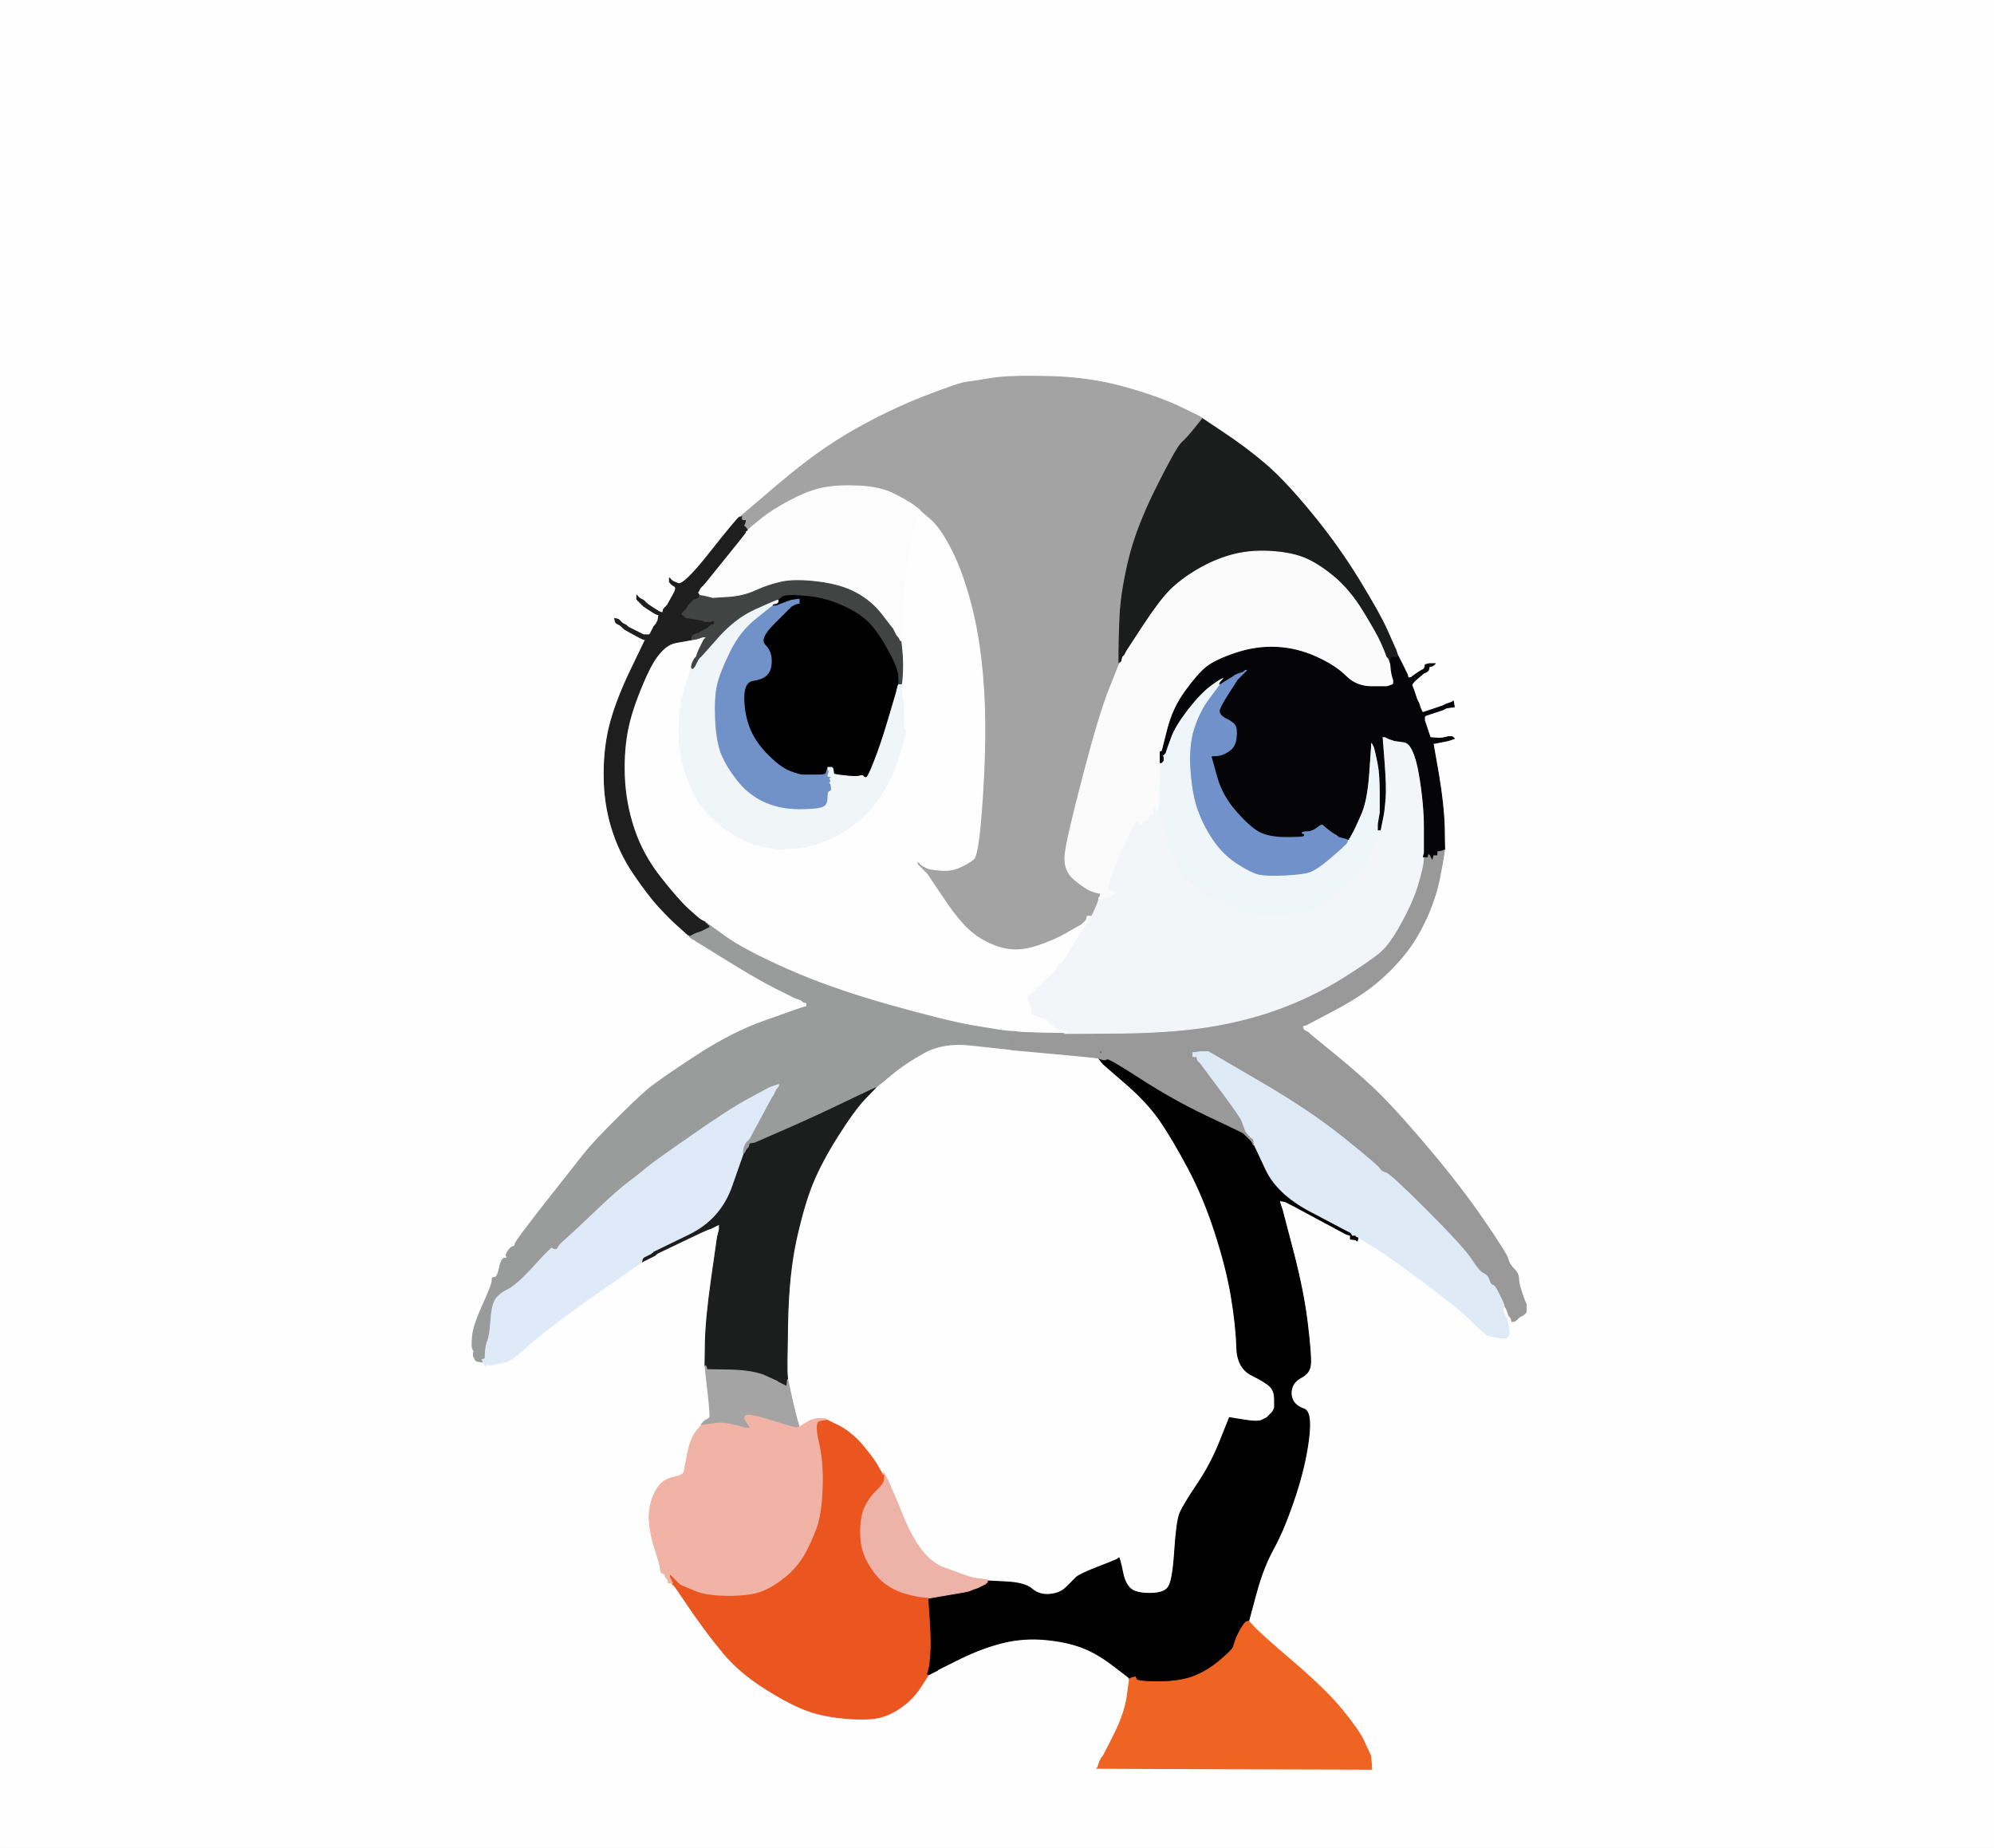 <!-- Created with clker.com Auto tracing tool http://www.clker.com) --> 
<svg 
   xmlns='http://www.w3.org/2000/svg'
   width='1038'
   height='962'>
<rect width="100%" height="100%" fill="#333333" stroke="none"/>
<path style='opacity:1;fill:#FEFEFE;fill-rule:evenodd;stroke:#FEFEFE;stroke-width:0.5px;stroke-linecap:butt;stroke-linejoin:miter;stroke-opacity:1;' d='M 0.0 481.0 L 0.0 0.0 L 519.0 0.0 L 1038.0 0.0 L 1038.0 481.0 L 1038.0 962.0 L 519.0 962.0 L 0.0 962.0 L 0.0 481.0 z 
M 626.0 217.8 L 626.0 218.0 L 637.2 225.5 Q 648.5 233.0 658.5 241.5 Q 668.5 250.0 682.5 267.0 Q 696.5 284.0 707.5 302.0 Q 718.5 320.0 722.0 328.0 Q 725.5 336.0 726.0 337.0 L 726.5 338.0 L 727.0 339.5 L 727.5 341.0 L 727.8 341.5 L 728.0 342.0 L 729.8 345.5 Q 731.5 349.0 732.0 350.0 L 732.5 351.0 L 732.8 352.0 L 733.0 353.0 L 734.0 352.8 L 735.0 352.5 L 735.2 352.2 L 735.5 352.0 L 737.2 350.8 Q 739.0 349.5 740.0 349.0 L 741.0 348.5 L 741.2 348.2 L 741.5 348.0 L 741.8 347.0 L 742.0 346.0 L 743.0 345.8 L 744.0 345.5 L 745.5 345.5 L 747.0 345.5 L 746.8 345.8 L 746.5 346.0 L 746.2 346.2 L 746.0 346.5 L 745.0 346.8 L 744.0 347.0 L 743.8 348.0 L 743.5 349.0 L 743.2 349.2 L 743.0 349.5 L 742.0 350.0 L 741.0 350.5 L 737.8 353.2 Q 734.5 356.0 735.0 357.0 Q 735.5 358.0 736.0 359.5 L 736.5 361.0 L 737.0 362.5 L 737.5 364.0 L 738.0 365.0 L 738.5 366.0 L 739.0 367.5 L 739.5 369.0 L 740.0 370.0 L 740.5 371.0 L 744.2 369.8 Q 748.0 368.5 749.5 368.0 L 751.0 367.5 L 752.0 367.0 L 753.0 366.5 L 754.5 366.0 L 756.0 365.5 L 756.2 365.2 L 756.5 365.0 L 756.8 366.5 L 757.0 368.0 L 755.0 368.2 L 753.0 368.5 L 752.0 369.0 L 751.0 369.5 L 749.5 370.0 Q 748.0 370.5 745.0 371.5 L 742.0 372.5 L 741.8 372.8 L 741.5 373.0 L 741.5 374.0 L 741.5 375.0 L 742.0 376.5 L 742.5 378.0 L 743.0 379.5 L 743.5 381.0 L 744.0 382.5 L 744.5 384.0 L 747.2 384.2 Q 750.0 384.5 752.0 384.0 L 754.0 383.5 L 755.0 383.5 L 756.0 383.5 L 756.2 383.8 L 756.5 384.0 L 756.8 384.2 L 757.0 384.5 L 755.5 385.0 L 754.0 385.5 L 751.5 386.0 Q 749.0 386.5 747.5 386.8 L 746.0 387.0 L 748.8 403.0 Q 751.5 419.0 751.8 430.5 L 752.0 442.0 L 751.8 443.5 Q 751.5 445.0 751.5 445.5 Q 751.5 446.0 749.5 456.5 Q 747.5 467.0 742.5 478.0 Q 737.5 489.0 730.8 497.2 Q 724.0 505.5 715.8 512.2 Q 707.5 519.0 693.8 526.2 L 680.0 533.5 L 679.0 533.8 L 678.0 534.0 L 678.2 535.0 L 678.5 536.0 L 678.8 536.2 L 679.0 536.5 L 680.0 537.0 L 681.0 537.5 L 681.2 537.8 L 681.5 538.0 L 681.8 538.2 L 682.0 538.5 L 695.8 549.8 Q 709.5 561.0 719.0 570.5 Q 728.5 580.0 744.5 599.0 Q 760.5 618.0 772.5 635.5 Q 784.5 653.0 785.0 655.5 Q 785.5 658.0 788.0 660.5 Q 790.5 663.0 790.5 665.5 Q 790.5 668.0 792.0 672.5 Q 793.5 677.0 794.0 678.0 L 794.5 679.0 L 794.5 681.0 L 794.5 683.0 L 794.2 683.2 L 794.0 683.5 L 793.8 683.8 L 793.5 684.0 L 793.2 684.2 L 793.0 684.5 L 792.0 685.0 L 791.0 685.5 L 790.8 685.8 L 790.5 686.0 L 790.2 686.2 L 790.0 686.5 L 789.8 686.8 L 789.5 687.0 L 789.2 687.2 L 789.0 687.5 L 788.0 687.8 L 787.0 688.0 L 786.8 687.0 L 786.5 686.0 L 786.2 685.8 L 786.0 685.5 L 785.8 685.2 L 785.5 685.0 L 785.0 683.5 L 784.5 682.0 L 784.0 681.0 L 783.5 680.0 L 783.2 680.0 L 783.0 680.0 L 782.8 680.5 L 782.5 681.0 L 782.5 682.0 L 782.5 683.0 L 783.0 684.0 L 783.5 685.0 L 784.0 686.0 Q 784.5 687.0 785.0 689.5 L 785.5 692.0 L 785.5 693.5 L 785.5 695.0 L 785.2 695.2 L 785.0 695.5 L 784.8 695.8 L 784.5 696.0 L 784.2 696.2 L 784.0 696.5 L 782.5 696.5 L 781.0 696.5 L 778.5 696.0 L 776.0 695.5 L 774.5 695.0 Q 773.0 694.5 766.5 688.0 Q 760.0 681.5 742.0 668.0 Q 724.0 654.5 715.5 649.2 L 707.0 644.0 L 706.8 645.0 L 706.5 646.0 L 706.2 645.8 L 706.0 645.5 L 704.5 645.2 L 703.0 645.0 L 703.0 644.0 L 703.0 643.0 L 702.0 642.8 L 701.0 642.5 L 700.0 642.0 Q 699.0 641.5 686.0 634.5 L 673.0 627.5 L 672.0 627.0 L 671.0 626.5 L 670.0 626.0 L 669.0 625.5 L 667.5 625.2 L 666.0 625.0 L 666.2 626.0 L 666.5 627.0 L 667.0 628.5 L 667.5 630.0 L 673.0 651.0 Q 678.5 672.0 680.5 688.5 Q 682.5 705.0 682.2 709.8 Q 682.0 714.5 677.8 716.8 Q 673.5 719.0 672.5 722.5 Q 671.5 726.0 673.0 729.0 Q 674.5 732.0 678.8 733.5 Q 683.0 735.0 681.2 749.0 Q 679.5 763.0 674.0 779.5 Q 668.5 796.0 663.0 806.0 Q 657.5 816.0 654.0 829.0 Q 650.5 842.0 650.2 843.0 L 650.0 844.0 L 653.0 847.2 Q 656.0 850.5 673.5 865.5 Q 691.0 880.5 699.2 890.8 Q 707.5 901.0 710.0 906.5 Q 712.5 912.0 713.0 913.0 L 713.5 914.0 L 713.8 917.5 L 714.0 921.0 L 642.5 920.8 L 571.0 920.5 L 571.2 920.2 L 571.5 920.0 L 572.0 918.5 L 572.5 917.0 L 573.0 916.0 L 573.5 915.0 L 573.8 914.8 L 574.0 914.5 L 574.2 914.2 Q 574.5 914.0 580.0 903.0 Q 585.5 892.0 586.8 883.0 L 588.0 874.0 L 587.8 873.5 Q 587.5 873.0 579.2 866.8 Q 571.0 860.5 563.0 857.5 Q 555.0 854.5 544.0 853.5 Q 533.0 852.5 522.5 855.0 Q 512.0 857.5 500.2 863.2 L 488.5 869.0 L 488.2 869.2 L 488.0 869.5 L 487.0 870.0 L 486.0 870.5 L 485.0 871.0 L 484.0 871.5 L 483.5 871.8 L 483.0 872.0 L 483.0 872.2 Q 483.0 872.5 479.2 878.2 Q 475.5 884.0 469.8 888.2 Q 464.0 892.5 458.0 894.0 Q 452.0 895.5 440.0 894.5 Q 428.0 893.5 419.0 890.0 Q 410.0 886.5 397.5 878.5 Q 385.0 870.5 377.0 861.0 Q 369.0 851.5 360.2 838.8 L 351.5 826.0 L 351.2 825.8 L 351.0 825.5 L 350.8 825.2 L 350.5 825.0 L 350.2 824.8 L 350.0 824.5 L 350.0 824.2 L 350.0 824.0 L 349.0 824.0 L 348.0 824.0 L 347.8 823.0 L 347.5 822.0 L 347.2 821.8 L 347.0 821.5 L 346.8 821.2 L 346.5 821.0 L 346.2 820.0 Q 346.0 819.0 345.0 819.0 Q 344.0 819.0 343.8 816.5 Q 343.5 814.0 341.0 806.5 Q 338.5 799.0 338.0 791.5 Q 337.5 784.0 340.8 777.2 Q 344.0 770.5 350.0 769.2 Q 356.0 768.0 356.2 766.0 Q 356.5 764.0 358.0 756.5 Q 359.5 749.0 362.2 745.5 L 365.0 742.0 L 365.2 741.5 L 365.5 741.0 L 365.8 740.8 L 366.0 740.5 L 366.2 740.2 L 366.5 740.0 L 366.8 739.8 L 367.0 739.5 L 368.0 739.0 Q 369.0 738.5 369.5 738.0 Q 370.0 737.5 368.5 724.2 L 367.0 711.0 L 367.2 698.5 Q 367.5 686.0 370.5 665.0 L 373.5 644.0 L 374.0 642.0 L 374.5 640.0 L 374.5 638.5 L 374.5 637.0 L 374.2 637.2 L 374.0 637.5 L 373.0 638.0 L 372.0 638.5 L 371.0 639.0 L 370.0 639.5 L 368.5 640.0 Q 367.0 640.5 354.5 646.5 L 342.0 652.5 L 341.8 652.8 L 341.5 653.0 L 341.2 653.2 L 341.0 653.5 L 340.0 654.0 L 339.0 654.5 L 338.0 655.0 L 337.0 655.5 L 336.0 656.0 L 335.0 656.5 L 334.5 656.8 L 334.0 657.0 L 318.5 667.8 Q 303.0 678.5 291.0 687.5 Q 279.0 696.5 272.5 702.5 Q 266.0 708.5 263.0 709.0 Q 260.0 709.5 258.0 710.0 L 256.0 710.5 L 255.0 710.5 L 254.0 710.5 L 253.8 710.2 L 253.5 710.0 L 253.2 710.2 L 253.0 710.5 L 252.8 710.8 L 252.5 711.0 L 252.0 710.0 L 251.5 709.0 L 251.2 709.0 L 251.0 709.0 L 249.5 708.8 L 248.0 708.5 L 247.8 708.2 L 247.5 708.0 L 247.0 707.0 L 246.5 706.0 L 246.5 705.0 L 246.5 704.0 L 246.8 703.8 L 247.0 703.5 L 246.8 703.2 L 246.5 703.0 L 246.0 702.0 Q 245.5 701.0 246.0 695.5 Q 246.5 690.0 251.5 679.0 Q 256.5 668.0 256.2 666.5 Q 256.0 665.0 257.5 665.0 Q 259.0 665.0 260.0 660.0 Q 261.0 655.0 262.8 655.0 Q 264.5 655.0 263.8 654.2 Q 263.0 653.5 264.5 651.2 Q 266.0 649.0 267.0 649.0 Q 268.0 649.0 268.2 647.5 Q 268.5 646.0 283.2 627.2 Q 298.0 608.5 303.2 601.8 Q 308.5 595.0 319.8 583.8 Q 331.0 572.5 337.2 567.2 Q 343.5 562.0 362.2 549.8 Q 381.0 537.5 398.0 531.5 L 415.0 525.5 L 416.5 525.0 L 418.0 524.5 L 419.0 524.2 L 420.0 524.0 L 420.0 523.0 L 420.0 522.0 L 419.0 521.8 L 418.0 521.5 L 417.8 521.2 L 417.5 521.0 L 417.2 520.8 L 417.0 520.5 L 415.5 520.0 L 414.0 519.5 L 413.0 519.0 Q 412.0 518.5 404.0 514.5 Q 396.0 510.5 384.5 503.5 Q 373.0 496.5 367.8 493.2 L 362.5 490.0 L 362.2 489.8 L 362.0 489.5 L 361.0 489.0 L 360.0 488.5 L 359.8 488.2 L 359.5 488.0 L 359.2 487.8 L 359.0 487.5 L 359.0 487.2 L 359.0 487.0 L 358.5 486.8 L 358.0 486.5 L 357.8 486.2 L 357.5 486.0 L 357.2 485.8 Q 357.0 485.5 352.8 481.8 Q 348.5 478.0 343.0 472.0 Q 337.5 466.0 330.0 455.0 Q 322.5 444.0 318.5 431.0 Q 314.5 418.0 314.5 403.0 Q 314.5 388.0 318.0 375.5 Q 321.5 363.0 328.8 348.0 L 336.0 333.0 L 335.0 332.8 Q 334.0 332.5 329.5 330.0 L 325.0 327.5 L 324.8 327.2 L 324.5 327.0 L 324.2 326.8 L 324.0 326.5 L 323.8 326.2 L 323.5 326.0 L 323.2 325.8 L 323.0 325.5 L 322.0 325.0 L 321.0 324.5 L 320.8 324.2 L 320.5 324.0 L 320.2 323.0 L 320.0 322.0 L 321.0 322.2 L 322.0 322.5 L 322.2 322.8 L 322.5 323.0 L 322.8 323.2 L 323.0 323.5 L 323.2 323.8 L 323.5 324.0 L 323.8 324.2 L 324.0 324.5 L 325.0 325.0 L 326.0 325.5 L 326.2 325.8 L 326.5 326.0 L 326.8 326.2 L 327.0 326.5 L 330.0 328.0 Q 333.0 329.5 334.0 330.0 L 335.0 330.5 L 336.5 330.5 L 338.0 330.5 L 338.2 330.2 L 338.5 330.0 L 339.0 329.0 L 339.5 328.0 L 340.0 327.0 L 340.5 326.0 L 340.8 325.8 L 341.0 325.5 L 341.2 325.2 L 341.5 325.0 L 342.0 324.0 L 342.5 323.0 L 342.8 321.5 L 343.0 320.0 L 342.0 319.8 Q 341.0 319.5 338.0 317.5 L 335.0 315.5 L 334.8 315.2 L 334.5 315.0 L 334.2 314.8 L 334.0 314.5 L 333.8 314.2 L 333.5 314.0 L 333.2 313.8 L 333.0 313.5 L 332.8 313.2 L 332.5 313.0 L 332.2 312.8 L 332.0 312.5 L 331.8 312.2 L 331.5 312.0 L 331.5 311.0 L 331.5 310.0 L 331.8 310.2 L 332.0 310.5 L 332.2 310.8 L 332.5 311.0 L 332.8 311.2 L 333.0 311.5 L 334.0 312.0 L 335.0 312.5 L 335.2 312.8 L 335.5 313.0 L 335.8 313.2 L 336.0 313.5 L 336.2 313.8 L 336.5 314.0 L 336.8 314.2 L 337.0 314.5 L 340.0 316.5 Q 343.0 318.5 344.0 318.8 L 345.0 319.0 L 345.2 318.0 L 345.5 317.0 L 345.8 316.8 L 346.0 316.5 L 346.2 316.2 L 346.5 316.0 L 346.8 315.8 L 347.0 315.5 L 347.2 315.2 L 347.5 315.0 L 348.0 314.0 Q 348.5 313.0 350.5 309.5 Q 352.5 306.0 351.2 305.2 L 350.0 304.5 L 349.8 304.2 L 349.5 304.0 L 349.2 303.8 L 349.0 303.5 L 348.8 303.2 L 348.5 303.0 L 348.5 302.0 L 348.5 301.0 L 348.8 301.2 L 349.0 301.5 L 349.2 301.8 L 349.5 302.0 L 349.8 302.2 L 350.0 302.5 L 353.0 303.8 Q 356.0 305.0 369.5 288.2 Q 383.0 271.5 383.5 271.2 L 384.0 271.0 L 384.0 270.8 L 384.0 270.5 L 384.5 270.2 L 385.0 270.0 L 385.0 269.8 Q 385.0 269.5 385.5 269.2 L 386.0 269.0 L 386.0 268.8 L 386.0 268.5 L 406.0 251.5 Q 426.0 234.5 444.5 224.0 Q 463.0 213.5 481.0 206.5 Q 499.0 199.5 503.0 199.0 Q 507.0 198.5 516.0 197.0 Q 525.0 195.5 546.0 196.0 Q 567.0 196.5 585.0 201.5 Q 603.0 206.5 614.5 212.0 Q 626.0 217.5 626.0 217.8 z 
'/>
<path style='opacity:1;fill:#A4A3A3;fill-rule:evenodd;stroke:#A4A3A3;stroke-width:0.5px;stroke-linecap:butt;stroke-linejoin:miter;stroke-opacity:1;' d='M 626.0 217.8 L 626.0 218.0 L 622.0 223.0 Q 618.0 228.0 615.2 230.5 Q 612.5 233.0 602.0 254.0 Q 591.5 275.0 587.5 292.0 Q 583.5 309.0 582.8 326.5 Q 582.0 344.0 583.0 344.0 L 584.0 344.0 L 578.2 357.5 Q 572.5 371.0 564.0 403.5 Q 555.5 436.0 554.5 444.5 Q 553.5 453.0 559.2 457.8 Q 565.0 462.5 567.5 463.5 Q 570.0 464.5 571.5 464.8 L 573.0 465.0 L 572.8 466.0 L 572.5 467.0 L 572.2 467.2 L 572.0 467.5 L 572.0 467.8 L 572.0 468.0 L 571.8 469.0 L 571.5 470.0 L 570.0 473.5 Q 568.5 477.0 568.2 477.0 L 568.0 477.0 L 567.5 477.2 Q 567.0 477.5 567.0 477.8 L 567.0 478.0 L 566.5 478.2 Q 566.0 478.5 565.8 478.8 L 565.5 479.0 L 565.2 479.2 L 565.0 479.5 L 564.8 479.8 L 564.5 480.0 L 564.2 480.2 L 564.0 480.5 L 563.8 480.8 L 563.5 481.0 L 563.2 481.2 L 563.0 481.5 L 562.0 482.0 Q 561.0 482.5 555.0 486.0 Q 549.0 489.5 540.0 492.5 Q 531.0 495.5 523.5 494.0 Q 516.0 492.5 508.5 487.5 Q 501.0 482.5 491.8 468.8 L 482.5 455.0 L 482.2 454.8 L 482.0 454.5 L 481.8 454.2 L 481.5 454.0 L 481.2 453.8 L 481.0 453.5 L 480.8 453.2 L 480.5 453.0 L 480.2 452.8 L 480.0 452.5 L 479.8 452.2 L 479.5 452.0 L 479.2 451.8 L 479.0 451.5 L 478.8 451.2 L 478.5 451.0 L 478.2 450.8 L 478.0 450.5 L 477.8 450.2 L 477.5 450.0 L 477.5 449.0 L 477.5 448.0 L 477.8 448.2 L 478.0 448.5 L 478.2 448.8 L 478.5 449.0 L 478.8 449.2 L 479.0 449.5 L 479.2 449.8 L 479.5 450.0 L 479.8 450.2 L 480.0 450.5 L 481.0 451.0 L 482.0 451.5 L 483.0 452.0 Q 484.0 452.5 489.5 453.0 Q 495.0 453.5 499.5 451.5 Q 504.0 449.5 506.8 447.2 Q 509.5 445.0 511.5 413.5 Q 513.5 382.0 512.0 358.5 Q 510.5 335.0 506.0 317.0 Q 501.5 299.0 495.5 287.0 Q 489.5 275.0 484.2 270.5 L 479.0 266.0 L 479.0 265.8 Q 479.0 265.5 475.5 263.0 Q 472.0 260.5 465.0 257.0 Q 458.0 253.5 447.0 253.0 Q 436.0 252.5 428.5 254.0 Q 421.0 255.5 411.5 260.5 Q 402.0 265.5 396.5 270.0 L 391.0 274.5 L 390.8 274.8 L 390.5 275.0 L 390.2 276.0 L 390.0 277.0 L 389.0 277.0 L 388.0 277.0 L 387.8 275.5 L 387.5 274.0 L 387.2 273.8 L 387.0 273.5 L 387.2 273.2 L 387.5 273.0 L 387.8 272.0 L 388.0 271.0 L 387.0 271.2 L 386.0 271.5 L 385.0 271.5 L 384.0 271.5 L 384.0 271.2 L 384.0 271.0 L 384.0 270.8 L 384.0 270.5 L 384.5 270.2 L 385.0 270.0 L 385.2 270.0 L 385.5 270.0 L 385.8 269.5 L 386.0 269.0 L 386.0 268.8 L 386.0 268.5 L 406.0 251.5 Q 426.0 234.5 444.5 224.0 Q 463.0 213.5 481.0 206.5 Q 499.0 199.5 503.0 199.0 Q 507.0 198.5 516.0 197.0 Q 525.0 195.5 546.0 196.0 Q 567.0 196.5 585.0 201.5 Q 603.0 206.5 614.5 212.0 Q 626.0 217.5 626.0 217.8 z 
'/>
<path style='opacity:1;fill:#FEFEFE;fill-rule:evenodd;stroke:#FEFEFE;stroke-width:0.5px;stroke-linecap:butt;stroke-linejoin:miter;stroke-opacity:1;' d='M 477.2 269.5 L 479.0 266.0 L 484.2 270.5 Q 489.5 275.0 495.5 287.0 Q 501.5 299.0 506.0 317.0 Q 510.5 335.0 512.0 358.5 Q 513.5 382.0 511.5 413.5 Q 509.5 445.0 506.8 447.2 Q 504.0 449.5 499.5 451.5 Q 495.0 453.5 489.5 453.0 Q 484.0 452.5 483.0 452.0 L 482.0 451.5 L 481.0 451.0 L 480.0 450.5 L 479.8 450.2 L 479.5 450.0 L 479.2 449.8 L 479.0 449.5 L 478.8 449.2 L 478.5 449.0 L 478.2 448.8 L 478.0 448.5 L 477.8 448.2 L 477.5 448.0 L 477.5 449.0 L 477.5 450.0 L 477.8 450.2 L 478.0 450.5 L 478.2 450.8 L 478.5 451.0 L 478.8 451.2 L 479.0 451.5 L 479.2 451.8 L 479.5 452.0 L 479.8 452.2 L 480.0 452.5 L 480.2 452.8 L 480.5 453.0 L 480.8 453.2 L 481.0 453.5 L 481.2 453.8 L 481.5 454.0 L 481.8 454.2 L 482.0 454.5 L 482.2 454.8 L 482.5 455.0 L 491.8 468.8 Q 501.0 482.5 508.5 487.5 Q 516.0 492.5 523.5 494.0 Q 531.0 495.5 540.0 492.5 Q 549.0 489.5 555.0 486.0 Q 561.0 482.5 562.0 482.0 L 563.0 481.5 L 563.2 481.2 L 563.5 481.0 L 563.8 480.8 L 564.0 480.5 L 564.2 480.2 L 564.5 480.0 L 564.8 479.8 L 565.0 479.5 L 565.2 479.2 L 565.5 479.0 L 565.8 478.0 L 566.0 477.0 L 567.0 477.0 L 568.0 477.0 L 567.8 478.0 L 567.5 479.0 L 567.2 479.2 L 567.0 479.5 L 566.8 479.8 L 566.5 480.0 L 566.0 481.0 L 565.5 482.0 L 565.2 482.2 L 565.0 482.5 L 564.8 482.8 L 564.5 483.0 L 560.2 489.8 Q 556.0 496.5 554.5 499.2 Q 553.0 502.0 552.0 502.0 Q 551.0 502.0 550.5 503.8 Q 550.0 505.5 547.2 507.8 Q 544.5 510.0 540.0 514.5 Q 535.5 519.0 535.2 519.2 L 535.0 519.5 L 536.2 522.2 Q 537.5 525.0 537.0 526.5 Q 536.5 528.0 540.2 528.8 Q 544.0 529.5 546.0 531.5 Q 548.0 533.5 548.2 533.8 L 548.5 534.0 L 548.8 534.2 L 549.0 534.5 L 549.2 534.8 L 549.5 535.0 L 549.8 535.2 L 550.0 535.5 L 552.5 536.0 L 555.0 536.5 L 555.2 536.8 L 555.5 537.0 L 555.8 537.2 L 556.0 537.5 L 555.0 537.8 L 554.0 538.0 L 542.5 537.8 Q 531.0 537.5 529.5 537.2 L 528.0 537.0 L 524.5 536.8 Q 521.0 536.5 506.5 534.0 Q 492.0 531.5 462.0 523.0 Q 432.0 514.5 409.5 504.5 Q 387.0 494.5 378.0 488.2 L 369.0 482.0 L 368.8 481.5 Q 368.5 481.0 368.2 481.0 L 368.0 481.0 L 367.8 480.5 Q 367.5 480.0 367.2 480.0 L 367.0 480.0 L 366.5 479.8 L 366.0 479.5 L 365.0 479.0 Q 364.0 478.5 358.5 473.5 Q 353.0 468.5 343.8 456.8 Q 334.5 445.0 330.0 431.5 Q 325.5 418.0 325.0 404.0 Q 324.5 390.0 327.0 378.5 Q 329.5 367.0 336.5 351.5 Q 343.5 336.0 351.8 334.5 L 360.0 333.0 L 361.5 332.8 L 363.0 332.5 L 364.5 332.0 L 366.0 331.5 L 367.0 331.5 L 368.0 331.5 L 367.8 331.8 L 367.5 332.0 L 367.2 332.2 L 367.0 332.5 L 366.8 332.8 L 366.5 333.0 L 366.0 334.0 L 365.5 335.0 L 365.0 336.0 L 364.5 337.0 L 364.0 338.0 Q 363.5 339.0 363.0 340.5 L 362.5 342.0 L 362.2 342.2 L 362.0 342.5 L 361.8 342.8 L 361.5 343.0 L 361.0 344.0 L 360.5 345.0 L 360.2 346.0 L 360.0 347.0 L 356.8 357.5 Q 353.5 368.0 353.5 380.5 Q 353.5 393.0 357.5 404.0 Q 361.5 415.0 365.8 420.2 Q 370.0 425.5 371.0 425.8 Q 372.0 426.0 372.0 427.0 Q 372.0 428.0 373.0 428.0 Q 374.0 428.0 375.5 429.8 Q 377.0 431.5 384.0 435.5 Q 391.0 439.5 399.0 441.0 Q 407.0 442.5 408.0 442.0 Q 409.0 441.5 414.0 441.5 Q 419.0 441.5 428.5 438.0 Q 438.0 434.5 446.2 427.8 Q 454.5 421.0 460.0 411.5 Q 465.5 402.0 468.0 392.0 Q 470.5 382.0 470.5 374.5 Q 470.5 367.0 470.0 364.5 L 469.5 362.0 L 469.2 359.0 L 469.0 356.0 L 469.2 356.0 Q 469.5 356.0 469.8 349.8 Q 470.0 343.5 469.5 338.8 L 469.0 334.0 L 469.2 330.5 L 469.5 327.0 L 469.5 326.5 L 469.5 326.0 L 469.5 324.0 Q 469.5 322.0 470.0 312.0 Q 470.5 302.0 473.0 287.5 Q 475.5 273.0 477.2 269.5 z 
'/>
<path style='opacity:1;fill:#FEFEFE;fill-rule:evenodd;stroke:#FEFEFE;stroke-width:0.5px;stroke-linecap:butt;stroke-linejoin:miter;stroke-opacity:1;' d='M 521.5 545.8 L 524.0 546.0 L 525.5 546.2 L 527.0 546.5 L 549.0 548.5 Q 571.0 550.5 571.5 550.8 L 572.0 551.0 L 572.8 552.0 Q 573.5 553.0 573.8 553.2 L 574.0 553.5 L 574.2 553.8 L 574.5 554.0 L 574.8 554.2 L 575.0 554.5 L 586.2 564.2 Q 597.5 574.0 604.0 583.5 Q 610.5 593.0 618.5 608.0 Q 626.5 623.0 632.5 641.5 Q 638.5 660.0 641.0 675.0 Q 643.5 690.0 643.8 701.0 Q 644.0 712.0 651.5 715.8 Q 659.0 719.5 661.2 721.8 Q 663.5 724.0 663.5 728.5 L 663.5 733.0 L 663.0 734.0 L 662.5 735.0 L 662.2 735.2 L 662.0 735.5 L 661.8 735.8 L 661.5 736.0 L 661.2 736.2 L 661.0 736.5 L 660.8 736.8 L 660.5 737.0 L 660.2 737.2 L 660.0 737.5 L 659.8 737.8 Q 659.5 738.0 657.2 739.2 Q 655.0 740.5 647.5 739.2 L 640.0 738.0 L 635.2 750.0 Q 630.5 762.0 623.2 772.8 Q 616.0 783.5 614.2 787.8 Q 612.5 792.0 611.5 807.5 Q 610.5 823.0 608.2 826.2 Q 606.0 829.5 598.5 829.5 Q 591.0 829.5 588.2 826.8 Q 585.5 824.0 584.5 819.0 Q 583.5 814.0 583.0 812.5 L 582.5 811.0 L 582.2 811.2 L 582.0 811.5 L 581.0 812.0 Q 580.0 812.5 571.0 816.0 Q 562.0 819.5 560.2 821.2 Q 558.5 823.0 555.2 826.2 Q 552.0 829.5 546.5 830.0 Q 541.0 830.5 537.2 827.2 Q 533.5 824.0 523.8 823.5 L 514.0 823.0 L 514.0 822.8 L 514.0 822.5 L 510.5 822.0 L 507.0 821.5 L 505.0 821.0 Q 503.0 820.5 491.0 816.0 Q 479.0 811.5 476.2 804.8 Q 473.5 798.0 466.8 783.0 L 460.0 768.0 L 459.8 767.5 Q 459.5 767.0 459.2 767.0 L 459.0 767.0 L 458.8 766.5 Q 458.5 766.0 456.5 762.5 Q 454.5 759.0 448.8 752.2 Q 443.0 745.5 436.5 742.2 L 430.0 739.0 L 430.0 738.8 Q 430.0 738.5 426.5 738.5 Q 423.0 738.5 419.5 740.8 L 416.0 743.0 L 415.8 742.0 L 415.5 741.0 L 415.0 739.5 Q 414.5 738.0 412.2 728.0 L 410.0 718.0 L 409.8 716.0 Q 409.5 714.0 410.0 688.5 Q 410.5 663.0 414.5 645.0 Q 418.5 627.0 423.0 616.0 Q 427.5 605.0 436.0 591.5 Q 444.5 578.0 450.2 572.0 L 456.0 566.0 L 463.5 559.8 Q 471.0 553.5 481.0 548.0 Q 491.0 542.5 505.0 544.0 Q 519.0 545.5 521.5 545.8 z 
'/>
<path style='opacity:1;fill:#000000;fill-rule:evenodd;stroke:#000000;stroke-width:0.5px;stroke-linecap:butt;stroke-linejoin:miter;stroke-opacity:1;' d='M 647.2 589.8 L 647.5 590.0 L 647.8 590.2 L 648.0 590.5 L 649.0 590.8 L 650.0 591.0 L 650.0 591.2 Q 650.0 591.5 650.5 591.8 L 651.0 592.0 L 651.2 593.0 L 651.5 594.0 L 652.0 595.0 L 652.5 596.0 L 652.8 596.0 L 653.0 596.0 L 659.0 608.8 Q 665.0 621.5 682.0 630.5 Q 699.0 639.5 700.0 640.0 L 701.0 640.5 L 702.0 641.0 L 703.0 641.5 L 703.2 641.8 L 703.5 642.0 L 703.8 642.5 L 704.0 643.0 L 704.5 643.0 L 705.0 643.0 L 705.2 643.0 L 705.5 643.0 L 705.8 643.2 L 706.0 643.5 L 706.5 643.8 L 707.0 644.0 L 706.8 645.0 L 706.5 646.0 L 706.2 645.8 L 706.0 645.5 L 704.5 645.2 L 703.0 645.0 L 703.0 644.0 L 703.0 643.0 L 702.0 642.8 L 701.0 642.5 L 700.0 642.0 Q 699.0 641.5 686.0 634.5 L 673.0 627.5 L 672.0 627.0 L 671.0 626.5 L 670.0 626.0 L 669.0 625.5 L 667.5 625.2 L 666.0 625.0 L 666.2 626.0 L 666.5 627.0 L 667.0 628.5 L 667.5 630.0 L 673.0 651.0 Q 678.5 672.0 680.5 688.5 Q 682.5 705.0 682.2 709.8 Q 682.0 714.5 677.8 716.8 Q 673.5 719.0 672.5 722.5 Q 671.5 726.0 673.0 729.0 Q 674.5 732.0 678.8 733.5 Q 683.0 735.0 681.2 749.0 Q 679.5 763.0 674.0 779.5 Q 668.5 796.0 663.0 806.0 Q 657.5 816.0 654.0 829.0 Q 650.5 842.0 650.2 843.0 L 650.0 844.0 L 649.0 844.2 Q 648.0 844.5 646.0 848.0 Q 644.0 851.5 643.2 853.8 Q 642.5 856.0 642.0 857.5 Q 641.5 859.0 635.0 864.5 Q 628.5 870.0 621.2 872.8 Q 614.0 875.5 603.0 875.5 Q 592.0 875.5 591.5 874.2 L 591.0 873.0 L 590.0 873.2 L 589.0 873.5 L 588.5 873.8 L 588.0 874.0 L 587.8 873.5 Q 587.5 873.0 579.2 866.8 Q 571.0 860.5 563.0 857.5 Q 555.0 854.5 544.0 853.5 Q 533.0 852.5 522.5 855.0 Q 512.0 857.5 500.2 863.2 L 488.5 869.0 L 488.2 869.2 L 488.0 869.5 L 487.0 870.0 L 486.0 870.5 L 485.0 871.0 L 484.0 871.5 L 483.5 871.8 L 483.0 872.0 L 482.5 871.8 L 482.0 871.5 L 482.2 871.2 L 482.5 871.0 L 483.0 869.0 L 483.5 867.0 L 484.0 861.5 Q 484.5 856.0 483.8 844.0 L 483.0 832.0 L 493.5 830.2 Q 504.0 828.5 505.0 828.0 L 506.0 827.5 L 507.5 827.0 L 509.0 826.5 L 510.0 826.0 L 511.0 825.5 L 512.0 825.0 L 513.0 824.5 L 513.2 824.2 L 513.5 824.0 L 513.8 823.8 L 514.0 823.5 L 514.0 823.2 L 514.0 823.0 L 523.8 823.5 Q 533.5 824.0 537.2 827.2 Q 541.0 830.5 546.5 830.0 Q 552.0 829.5 555.2 826.2 Q 558.5 823.0 560.2 821.2 Q 562.0 819.5 571.0 816.0 Q 580.0 812.5 581.0 812.0 L 582.0 811.5 L 582.2 811.2 L 582.5 811.0 L 583.0 812.5 Q 583.5 814.0 584.5 819.0 Q 585.5 824.0 588.2 826.8 Q 591.0 829.5 598.5 829.5 Q 606.0 829.5 608.2 826.2 Q 610.5 823.0 611.5 807.5 Q 612.5 792.0 614.2 787.8 Q 616.0 783.5 623.2 772.8 Q 630.5 762.0 635.2 750.0 L 640.0 738.0 L 647.5 739.2 Q 655.0 740.5 657.2 739.2 Q 659.5 738.0 659.8 737.8 L 660.0 737.5 L 660.2 737.2 L 660.5 737.0 L 660.8 736.8 L 661.0 736.5 L 661.2 736.2 L 661.5 736.0 L 661.8 735.8 L 662.0 735.5 L 662.2 735.2 L 662.5 735.0 L 663.0 734.0 L 663.5 733.0 L 663.5 728.5 Q 663.5 724.0 661.2 721.8 Q 659.0 719.5 651.5 715.8 Q 644.0 712.0 643.8 701.0 Q 643.5 690.0 641.0 675.0 Q 638.5 660.0 632.5 641.5 Q 626.5 623.0 618.5 608.0 Q 610.5 593.0 604.0 583.5 Q 597.5 574.0 586.2 564.2 L 575.0 554.5 L 574.8 554.2 L 574.5 554.0 L 574.2 553.8 L 574.0 553.5 L 573.8 553.2 Q 573.5 553.0 572.8 552.0 L 572.0 551.0 L 572.8 550.5 Q 573.5 550.0 572.8 548.8 Q 572.0 547.5 574.2 548.8 Q 576.5 550.0 593.8 561.2 Q 611.0 572.5 629.0 581.0 Q 647.0 589.5 647.2 589.8 z 
M 575.2 551.8 Q 575.0 551.5 575.2 551.2 Q 575.5 551.0 575.5 551.5 Q 575.5 552.0 575.2 551.8 z 
'/>
<path style='opacity:1;fill:#000000;fill-rule:evenodd;stroke:#000000;stroke-width:0.5px;stroke-linecap:butt;stroke-linejoin:miter;stroke-opacity:1;' d='M 467.8 351.5 L 468.0 356.0 L 467.8 356.5 L 467.5 357.0 L 467.0 359.0 L 466.5 361.0 L 462.5 374.5 Q 458.5 388.0 455.2 396.2 Q 452.0 404.5 451.0 404.8 Q 450.0 405.0 449.5 404.2 Q 449.0 403.5 447.5 404.0 Q 446.0 404.5 441.0 404.0 Q 436.0 403.5 435.0 403.2 L 434.0 403.0 L 434.0 401.5 Q 434.0 400.0 433.0 400.0 L 432.0 400.0 L 431.8 399.5 Q 431.5 399.0 431.2 399.2 L 431.0 399.5 L 431.0 399.8 L 431.0 400.0 L 430.8 400.5 L 430.5 401.0 L 430.2 402.0 Q 430.0 403.0 429.0 403.2 Q 428.0 403.5 424.5 403.5 Q 421.0 403.5 418.5 403.5 Q 416.0 403.5 411.0 401.5 Q 406.0 399.5 399.8 393.2 Q 393.5 387.0 390.5 380.0 Q 387.5 373.0 387.2 364.0 Q 387.0 355.0 392.0 354.2 Q 397.0 353.5 399.2 351.2 Q 401.5 349.0 401.5 344.0 Q 401.5 339.0 398.2 335.8 Q 395.0 332.5 402.5 325.0 L 410.0 317.5 L 410.2 317.2 L 410.5 317.0 L 410.8 316.8 L 411.0 316.5 L 411.2 316.2 L 411.5 316.0 L 411.8 315.8 L 412.0 315.5 L 413.0 315.0 L 414.0 314.5 L 415.0 314.2 L 416.0 314.0 L 416.0 313.0 L 416.0 312.0 L 414.0 312.2 L 412.0 312.5 L 410.5 313.0 Q 409.0 313.5 406.5 314.5 L 404.0 315.5 L 403.0 315.5 L 402.0 315.5 L 402.0 315.2 L 402.0 315.0 L 402.0 314.8 L 402.0 314.5 L 403.5 314.2 Q 405.0 314.0 405.0 313.0 L 405.0 312.0 L 406.8 310.5 Q 408.5 309.0 418.2 309.8 Q 428.0 310.5 436.5 314.0 Q 445.0 317.5 450.2 321.8 Q 455.5 326.0 461.5 336.5 Q 467.5 347.0 467.8 351.5 z 
'/>
<path style='opacity:1;fill:#1C1D1D;fill-rule:evenodd;stroke:#1C1D1D;stroke-width:0.5px;stroke-linecap:butt;stroke-linejoin:miter;stroke-opacity:1;' d='M 456.0 565.8 L 456.0 566.0 L 450.2 572.0 Q 444.5 578.0 436.0 591.5 Q 427.5 605.0 423.0 616.0 Q 418.5 627.0 414.5 645.0 Q 410.5 663.0 410.0 688.5 Q 409.5 714.0 409.8 716.0 L 410.0 718.0 L 409.8 720.0 L 409.5 722.0 L 409.2 721.8 L 409.0 721.5 L 408.0 721.0 L 407.0 720.5 L 406.0 720.0 L 405.0 719.5 L 404.8 719.2 Q 404.5 719.0 398.2 716.2 Q 392.0 713.5 380.0 713.2 L 368.0 713.0 L 367.8 712.0 Q 367.5 711.0 367.2 711.0 L 367.0 711.0 L 367.2 698.5 Q 367.5 686.0 370.5 665.0 L 373.5 644.0 L 374.0 642.0 L 374.5 640.0 L 374.5 638.5 L 374.5 637.0 L 374.2 637.2 L 374.0 637.5 L 373.0 638.0 L 372.0 638.5 L 371.0 639.0 L 370.0 639.5 L 368.5 640.0 Q 367.0 640.5 354.5 646.5 L 342.0 652.5 L 341.8 652.8 L 341.5 653.0 L 341.2 653.2 L 341.0 653.5 L 340.0 654.0 L 339.0 654.5 L 338.0 655.0 L 337.0 655.5 L 336.0 656.0 L 335.0 656.5 L 334.5 656.8 L 334.0 657.0 L 334.2 656.0 L 334.5 655.0 L 334.8 654.8 L 335.0 654.5 L 336.0 654.0 L 337.0 653.5 L 338.0 653.0 L 339.0 652.5 L 339.2 652.2 L 339.5 652.0 L 339.8 651.8 L 340.0 651.5 L 341.0 651.0 Q 342.0 650.5 358.5 642.5 Q 375.0 634.5 381.0 617.2 L 387.0 600.0 L 387.2 600.0 L 387.5 600.0 L 388.0 599.0 L 388.5 598.0 L 388.8 597.0 L 389.0 596.0 L 389.5 595.8 Q 390.0 595.5 391.5 595.0 L 393.0 594.5 L 409.0 587.5 Q 425.0 580.5 440.5 573.0 Q 456.0 565.5 456.0 565.8 z 
'/>
<path style='opacity:1;fill:#999999;fill-rule:evenodd;stroke:#999999;stroke-width:0.5px;stroke-linecap:butt;stroke-linejoin:miter;stroke-opacity:1;' d='M 751.5 442.2 L 752.0 442.0 L 751.8 443.5 Q 751.5 445.0 751.5 445.5 Q 751.5 446.0 749.5 456.5 Q 747.5 467.0 742.5 478.0 Q 737.5 489.0 730.8 497.2 Q 724.0 505.5 715.8 512.2 Q 707.5 519.0 693.8 526.2 L 680.0 533.5 L 679.0 533.8 L 678.0 534.0 L 678.2 535.0 L 678.5 536.0 L 678.8 536.2 L 679.0 536.5 L 680.0 537.0 L 681.0 537.5 L 681.2 537.8 L 681.5 538.0 L 681.8 538.2 L 682.0 538.5 L 695.8 549.8 Q 709.5 561.0 719.0 570.5 Q 728.5 580.0 744.5 599.0 Q 760.5 618.0 772.5 635.5 Q 784.5 653.0 785.0 655.5 Q 785.5 658.0 788.0 660.5 Q 790.5 663.0 790.5 665.5 Q 790.5 668.0 792.0 672.5 Q 793.5 677.0 794.0 678.0 L 794.5 679.0 L 794.5 681.0 L 794.5 683.0 L 794.2 683.2 L 794.0 683.5 L 793.8 683.8 L 793.5 684.0 L 793.2 684.2 L 793.0 684.5 L 792.0 685.0 L 791.0 685.5 L 790.8 685.8 L 790.5 686.0 L 790.2 686.2 L 790.0 686.5 L 789.8 686.8 L 789.5 687.0 L 789.2 687.2 L 789.0 687.5 L 788.0 687.8 L 787.0 688.0 L 786.8 687.0 L 786.5 686.0 L 786.2 685.8 L 786.0 685.5 L 785.8 685.2 L 785.5 685.0 L 785.0 683.5 L 784.5 682.0 L 784.0 681.0 L 783.5 680.0 L 783.2 680.0 L 783.0 680.0 L 783.0 679.0 Q 783.0 678.0 781.5 677.8 Q 780.0 677.5 779.5 674.2 Q 779.0 671.0 777.5 671.0 Q 776.0 671.0 776.0 670.0 Q 776.0 669.0 775.0 669.0 Q 774.0 669.0 774.0 668.0 Q 774.0 667.0 775.0 666.8 Q 776.0 666.5 774.5 666.0 Q 773.0 665.5 767.2 657.2 Q 761.5 649.0 742.5 630.0 Q 723.5 611.0 721.2 610.5 Q 719.0 610.0 718.2 608.5 Q 717.5 607.0 699.5 592.5 Q 681.5 578.0 655.2 562.8 L 629.0 547.5 L 627.0 547.5 L 625.0 547.5 L 623.0 547.8 L 621.0 548.0 L 621.0 549.0 L 621.0 550.0 L 622.0 550.0 L 623.0 550.0 L 623.2 551.0 L 623.5 552.0 L 623.8 552.2 L 624.0 552.5 L 624.2 552.8 L 624.5 553.0 L 624.8 553.2 L 625.0 553.5 L 635.2 567.2 Q 645.5 581.0 646.5 583.5 Q 647.5 586.0 648.0 587.5 L 648.5 589.0 L 648.8 589.2 L 649.0 589.5 L 650.0 590.0 L 651.0 590.5 L 651.2 590.8 L 651.5 591.0 L 652.0 592.0 L 652.5 593.0 L 652.8 594.5 L 653.0 596.0 L 652.8 596.0 L 652.5 596.0 L 652.0 595.0 L 651.5 594.0 L 651.2 593.8 L 651.0 593.5 L 650.8 593.2 L 650.5 593.0 L 650.2 592.8 L 650.0 592.5 L 649.8 592.2 L 649.5 592.0 L 649.2 591.8 L 649.0 591.5 L 648.8 591.2 L 648.5 591.0 L 648.2 590.8 L 648.0 590.5 L 647.8 590.2 L 647.5 590.0 L 647.2 589.8 Q 647.0 589.5 629.0 581.0 Q 611.0 572.5 594.0 561.5 Q 577.0 550.5 576.2 551.2 Q 575.5 552.0 573.8 551.5 L 572.0 551.0 L 571.5 550.8 Q 571.0 550.5 549.0 548.5 L 527.0 546.5 L 525.5 546.2 L 524.0 546.0 L 524.2 545.5 L 524.5 545.0 L 524.8 544.8 L 525.0 544.5 L 524.8 544.2 L 524.5 544.0 L 524.5 542.5 L 524.5 541.0 L 524.8 540.8 L 525.0 540.5 L 526.5 540.0 L 528.0 539.5 L 528.2 539.2 L 528.5 539.0 L 528.8 538.8 L 529.0 538.5 L 528.8 538.2 L 528.5 538.0 L 528.2 537.8 L 528.0 537.5 L 528.0 537.2 L 528.0 537.0 L 529.5 537.2 Q 531.0 537.5 542.5 537.8 L 554.0 538.0 L 583.0 537.8 Q 612.0 537.5 632.0 534.0 Q 652.0 530.5 668.2 524.2 Q 684.5 518.0 699.2 508.8 Q 714.0 499.5 718.8 495.2 Q 723.5 491.0 729.5 480.0 Q 735.5 469.0 738.0 460.5 Q 740.5 452.0 740.8 449.0 L 741.0 446.0 L 741.2 446.0 Q 741.5 446.0 741.8 445.5 L 742.0 445.0 L 742.2 445.0 L 742.5 445.0 L 742.8 444.8 L 743.0 444.5 L 743.2 444.2 L 743.5 444.0 L 743.8 443.8 L 744.0 443.5 L 745.8 444.2 Q 747.5 445.0 747.8 444.0 L 748.0 443.0 L 749.5 442.8 Q 751.0 442.5 751.5 442.2 z 
M 745.2 446.8 Q 745.0 446.5 745.2 446.2 Q 745.5 446.0 745.5 446.5 L 745.5 447.0 L 745.2 446.8 z 
M 572.5 548.0 Q 572.0 547.5 573.0 547.2 Q 574.0 547.0 573.5 547.8 Q 573.0 548.5 572.5 548.0 z 
'/>
<path style='opacity:1;fill:#1B1C1C;fill-rule:evenodd;stroke:#1B1C1C;stroke-width:0.5px;stroke-linecap:butt;stroke-linejoin:miter;stroke-opacity:1;' d='M 622.0 223.0 L 626.0 218.0 L 637.2 225.5 Q 648.5 233.0 658.5 241.5 Q 668.5 250.0 682.5 267.0 Q 696.5 284.0 707.5 302.0 Q 718.5 320.0 722.0 328.0 Q 725.5 336.0 726.0 337.0 L 726.5 338.0 L 727.0 339.5 L 727.5 341.0 L 727.8 341.5 L 728.0 342.0 L 727.8 342.0 L 727.5 342.0 L 727.2 343.0 L 727.0 344.0 L 726.0 343.8 L 725.0 343.5 L 724.8 343.2 L 724.5 343.0 L 724.2 344.5 L 724.0 346.0 L 723.8 346.0 L 723.5 346.0 L 723.0 344.5 L 722.5 343.0 L 722.2 342.8 L 722.0 342.5 L 721.8 342.2 L 721.5 342.0 L 721.0 340.5 Q 720.5 339.0 718.5 334.5 Q 716.5 330.0 709.5 318.5 Q 702.5 307.0 694.0 300.0 Q 685.5 293.0 678.2 290.2 Q 671.0 287.5 660.5 287.0 Q 650.0 286.5 641.0 289.0 Q 632.0 291.5 623.5 296.5 Q 615.0 301.5 609.2 307.2 Q 603.5 313.0 595.0 326.0 L 586.5 339.0 L 586.0 340.0 L 585.5 341.0 L 585.2 341.2 L 585.0 341.5 L 584.8 341.8 L 584.5 342.0 L 584.2 343.0 L 584.0 344.0 L 583.5 344.2 L 583.0 344.5 L 583.0 344.8 L 583.0 345.0 L 582.8 345.0 L 582.5 345.0 L 582.5 339.5 Q 582.5 334.0 583.0 321.5 Q 583.5 309.0 587.5 292.0 Q 591.5 275.0 602.0 254.0 Q 612.5 233.0 615.2 230.5 Q 618.0 228.0 622.0 223.0 z 
'/>
<path style='opacity:1;fill:#DFEAF8;fill-rule:evenodd;stroke:#DFEAF8;stroke-width:0.5px;stroke-linecap:butt;stroke-linejoin:miter;stroke-opacity:1;' d='M 402.5 565.0 L 404.0 564.5 L 405.0 564.2 L 406.0 564.0 L 405.8 565.0 L 405.5 566.0 L 405.2 566.2 L 405.0 566.5 L 404.8 566.8 L 404.5 567.0 L 404.0 568.0 L 403.5 569.0 L 403.0 570.0 L 402.5 571.0 L 402.2 571.2 L 402.0 571.5 L 396.8 581.2 Q 391.5 591.0 391.0 592.0 L 390.5 593.0 L 390.2 593.2 L 390.0 593.5 L 389.8 593.8 L 389.5 594.0 L 389.2 595.0 L 389.0 596.0 L 388.5 596.2 Q 388.0 596.5 387.8 596.8 L 387.5 597.0 L 387.2 598.5 L 387.0 600.0 L 381.0 617.2 Q 375.0 634.5 358.5 642.5 Q 342.0 650.5 341.0 651.0 L 340.0 651.5 L 339.8 651.8 L 339.5 652.0 L 339.2 652.2 L 339.0 652.5 L 338.0 653.0 L 337.0 653.5 L 336.0 654.0 L 335.0 654.5 L 334.8 654.8 L 334.5 655.0 L 334.2 656.0 L 334.0 657.0 L 318.5 667.8 Q 303.0 678.5 291.0 687.5 Q 279.0 696.5 272.5 702.5 Q 266.0 708.5 263.0 709.0 Q 260.0 709.5 258.0 710.0 L 256.0 710.5 L 255.0 710.5 L 254.0 710.5 L 253.8 710.2 L 253.5 710.0 L 253.2 710.2 L 253.0 710.5 L 252.8 710.8 L 252.5 711.0 L 252.0 710.0 L 251.5 709.0 L 251.2 709.0 L 251.0 709.0 L 250.8 708.5 L 250.5 708.0 L 250.2 707.8 L 250.0 707.5 L 251.0 707.2 L 252.0 707.0 L 252.2 703.5 Q 252.5 700.0 253.5 697.5 Q 254.5 695.0 255.0 687.5 Q 255.5 680.0 257.2 676.8 Q 259.0 673.5 264.0 671.0 Q 269.0 668.5 277.0 659.5 Q 285.0 650.5 288.0 649.0 Q 291.0 647.5 294.8 644.2 Q 298.5 641.0 309.8 630.2 Q 321.0 619.5 327.0 615.0 Q 333.0 610.5 336.5 607.5 Q 340.0 604.5 359.8 590.8 Q 379.5 577.0 389.2 571.8 L 399.0 566.5 L 400.0 566.0 L 401.0 565.5 L 402.5 565.0 z 
'/>
<path style='opacity:1;fill:#DFEAF7;fill-rule:evenodd;stroke:#DFEAF7;stroke-width:0.5px;stroke-linecap:butt;stroke-linejoin:miter;stroke-opacity:1;' d='M 623.0 547.8 L 625.0 547.5 L 627.0 547.5 L 629.0 547.5 L 655.2 562.8 Q 681.5 578.0 699.5 592.5 Q 717.5 607.0 718.2 608.5 Q 719.0 610.0 721.2 610.5 Q 723.5 611.0 742.5 630.0 Q 761.5 649.0 765.8 655.5 Q 770.0 662.0 772.2 663.0 Q 774.5 664.0 775.2 666.5 Q 776.0 669.0 777.0 669.0 Q 778.0 669.0 780.2 673.5 Q 782.5 678.0 782.8 679.0 L 783.0 680.0 L 782.8 680.5 L 782.5 681.0 L 782.5 682.0 L 782.5 683.0 L 783.0 684.0 L 783.5 685.0 L 784.0 686.0 Q 784.5 687.0 785.0 689.5 L 785.5 692.0 L 785.5 693.5 L 785.5 695.0 L 785.2 695.2 L 785.0 695.5 L 784.8 695.8 L 784.5 696.0 L 784.2 696.2 L 784.0 696.5 L 782.5 696.5 L 781.0 696.5 L 778.5 696.0 L 776.0 695.5 L 774.5 695.0 Q 773.0 694.5 766.5 688.0 Q 760.0 681.5 742.0 668.0 Q 724.0 654.5 715.5 649.2 L 707.0 644.0 L 706.5 643.8 L 706.0 643.5 L 705.8 643.2 L 705.5 643.0 L 705.2 643.0 L 705.0 643.0 L 704.5 643.0 L 704.0 643.0 L 703.8 642.5 L 703.5 642.0 L 703.2 641.8 L 703.0 641.5 L 702.0 641.0 L 701.0 640.5 L 700.0 640.0 Q 699.0 639.5 682.0 630.5 Q 665.0 621.5 659.0 608.8 L 653.0 596.0 L 652.8 594.5 L 652.5 593.0 L 652.2 592.8 Q 652.0 592.5 651.5 592.2 L 651.0 592.0 L 650.8 591.5 Q 650.5 591.0 650.2 591.0 L 650.0 591.0 L 649.8 590.5 Q 649.5 590.0 649.2 589.8 L 649.0 589.5 L 648.8 589.2 L 648.5 589.0 L 648.0 587.5 Q 647.5 586.0 646.5 583.5 Q 645.5 581.0 635.2 567.2 L 625.0 553.5 L 624.8 553.2 L 624.5 553.0 L 624.2 552.8 L 624.0 552.5 L 623.8 552.2 L 623.5 552.0 L 623.2 551.0 L 623.0 550.0 L 622.0 550.0 L 621.0 550.0 L 621.0 549.0 L 621.0 548.0 L 623.0 547.8 z 
'/>
<path style='opacity:1;fill:#9A9B9B;fill-rule:evenodd;stroke:#9A9B9B;stroke-width:0.5px;stroke-linecap:butt;stroke-linejoin:miter;stroke-opacity:1;' d='M 367.2 481.5 L 367.0 480.0 L 377.0 487.2 Q 387.0 494.5 409.5 504.5 Q 432.0 514.5 462.0 523.0 Q 492.0 531.5 506.5 534.0 Q 521.0 536.5 524.5 536.8 L 528.0 537.0 L 528.0 537.2 L 528.0 537.5 L 528.2 537.8 L 528.5 538.0 L 528.8 538.2 L 529.0 538.5 L 528.8 538.8 L 528.5 539.0 L 528.2 539.2 L 528.0 539.5 L 526.5 540.0 L 525.0 540.5 L 525.5 541.8 Q 526.0 543.0 525.0 543.2 Q 524.0 543.5 524.2 543.8 L 524.5 544.0 L 524.8 544.2 L 525.0 544.5 L 524.8 544.8 L 524.5 545.0 L 524.2 545.5 L 524.0 546.0 L 521.5 545.8 Q 519.0 545.5 505.0 544.0 Q 491.0 542.5 481.0 548.0 Q 471.0 553.5 463.5 559.8 L 456.0 566.0 L 456.0 565.8 Q 456.0 565.5 440.5 573.0 Q 425.0 580.5 409.0 587.5 L 393.0 594.5 L 391.5 594.8 L 390.0 595.0 L 389.8 596.0 L 389.5 597.0 L 389.2 597.2 L 389.0 597.5 L 388.8 597.8 L 388.5 598.0 L 388.0 599.0 L 387.5 600.0 L 387.2 600.0 L 387.0 600.0 L 387.2 598.5 L 387.5 597.0 L 388.0 596.0 L 388.5 595.0 L 388.8 594.8 L 389.0 594.5 L 389.2 594.2 L 389.5 594.0 L 389.8 593.8 L 390.0 593.5 L 390.2 593.2 L 390.5 593.0 L 391.0 592.0 Q 391.5 591.0 396.8 581.2 L 402.0 571.5 L 402.2 571.2 L 402.5 571.0 L 403.0 570.0 L 403.5 569.0 L 404.0 568.0 L 404.5 567.0 L 404.8 566.8 L 405.0 566.5 L 405.2 566.2 L 405.5 566.0 L 405.8 565.0 L 406.0 564.0 L 405.0 564.2 L 404.0 564.5 L 402.5 565.0 L 401.0 565.5 L 400.0 566.0 L 399.0 566.5 L 389.2 571.8 Q 379.5 577.0 359.8 590.8 Q 340.0 604.5 336.5 607.5 Q 333.0 610.5 327.0 615.0 Q 321.0 619.5 309.8 630.2 Q 298.5 641.0 294.5 644.5 Q 290.5 648.0 290.2 649.0 Q 290.0 650.0 289.0 650.0 Q 288.0 650.0 287.5 649.2 Q 287.0 648.5 278.0 658.5 Q 269.0 668.5 264.0 671.0 Q 259.0 673.5 257.2 676.8 Q 255.5 680.0 255.0 687.5 Q 254.5 695.0 253.5 697.5 Q 252.5 700.0 252.2 703.5 L 252.0 707.0 L 251.0 707.2 L 250.0 707.5 L 250.2 707.8 L 250.5 708.0 L 250.8 708.5 L 251.0 709.0 L 249.5 708.8 L 248.0 708.5 L 247.8 708.2 L 247.5 708.0 L 247.0 707.0 L 246.5 706.0 L 246.5 705.0 L 246.5 704.0 L 246.8 703.8 L 247.0 703.5 L 246.8 703.2 L 246.5 703.0 L 246.0 702.0 Q 245.5 701.0 246.0 695.5 Q 246.5 690.0 251.5 679.0 Q 256.5 668.0 256.2 666.5 Q 256.0 665.0 257.5 665.0 Q 259.0 665.0 260.0 660.0 Q 261.0 655.0 262.8 655.0 Q 264.5 655.0 263.8 654.2 Q 263.0 653.5 264.5 651.2 Q 266.0 649.0 267.0 649.0 Q 268.0 649.0 268.2 647.5 Q 268.5 646.0 283.2 627.2 Q 298.0 608.5 303.2 601.8 Q 308.5 595.0 319.8 583.8 Q 331.0 572.5 337.2 567.2 Q 343.5 562.0 362.2 549.8 Q 381.0 537.5 398.0 531.5 L 415.0 525.5 L 416.5 525.0 L 418.0 524.5 L 419.0 524.2 L 420.0 524.0 L 420.0 523.0 L 420.0 522.0 L 419.0 521.8 L 418.0 521.5 L 417.8 521.2 L 417.5 521.0 L 417.2 520.8 L 417.0 520.5 L 415.5 520.0 L 414.0 519.5 L 413.0 519.0 Q 412.0 518.5 404.0 514.5 Q 396.0 510.5 384.5 503.5 Q 373.0 496.5 367.8 493.2 L 362.5 490.0 L 362.2 489.8 L 362.0 489.5 L 361.0 489.0 L 360.0 488.5 L 359.8 488.2 L 359.5 488.0 L 359.2 487.8 L 359.0 487.5 L 359.0 487.2 L 359.0 487.0 L 359.5 486.8 L 360.0 486.5 L 361.0 486.0 L 362.0 485.5 L 363.5 485.0 L 365.0 484.5 L 366.0 484.0 L 367.0 483.5 L 367.2 483.2 Q 367.5 483.0 367.2 481.5 z 
M 270.2 645.2 Q 270.5 645.0 270.8 645.2 Q 271.0 645.5 270.5 645.5 Q 270.0 645.5 270.2 645.2 z 
M 262.2 657.2 Q 262.5 657.0 262.8 657.2 Q 263.0 657.5 262.5 657.5 Q 262.0 657.5 262.2 657.2 z 
'/>
<path style='opacity:1;fill:#FCFCFC;fill-rule:evenodd;stroke:#FCFCFC;stroke-width:0.5px;stroke-linecap:butt;stroke-linejoin:miter;stroke-opacity:1;' d='M 479.0 265.8 L 479.0 266.0 L 477.2 269.5 Q 475.5 273.0 473.0 287.5 Q 470.5 302.0 470.0 312.0 Q 469.5 322.0 469.5 324.0 L 469.5 326.0 L 469.5 326.5 L 469.5 327.0 L 469.2 330.5 L 469.0 334.0 L 468.8 334.0 L 468.5 334.0 L 468.0 333.0 L 467.5 332.0 L 467.2 331.8 L 467.0 331.5 L 466.8 331.2 L 466.5 331.0 L 466.0 330.0 L 465.5 329.0 L 465.0 328.0 L 464.5 327.0 L 464.2 326.8 Q 464.0 326.5 458.8 319.8 Q 453.5 313.0 445.8 308.8 Q 438.0 304.5 426.0 303.0 Q 414.0 301.5 407.0 303.0 Q 400.0 304.5 393.5 307.5 Q 387.0 310.5 379.0 311.0 L 371.0 311.5 L 369.0 311.0 L 367.0 310.5 L 365.5 310.2 L 364.0 310.0 L 363.8 309.5 L 363.5 309.0 L 363.2 308.8 L 363.0 308.5 L 363.2 308.2 L 363.5 308.0 L 364.0 307.0 L 364.5 306.0 L 364.8 305.8 L 365.0 305.5 L 365.2 305.2 L 365.5 305.0 L 365.8 304.8 L 366.0 304.5 L 366.2 304.2 L 366.5 304.0 L 377.0 291.0 Q 387.5 278.0 387.8 277.5 L 388.0 277.0 L 388.2 277.0 Q 388.5 277.0 388.8 276.5 L 389.0 276.0 L 389.5 275.8 Q 390.0 275.5 390.2 275.2 L 390.5 275.0 L 390.8 274.8 L 391.0 274.5 L 396.5 270.0 Q 402.0 265.5 411.5 260.5 Q 421.0 255.5 428.5 254.0 Q 436.0 252.5 447.0 253.0 Q 458.0 253.5 465.0 257.0 Q 472.0 260.5 475.5 263.0 Q 479.0 265.5 479.0 265.8 z 
'/>
<path style='opacity:1;fill:#1E1E1E;fill-rule:evenodd;stroke:#1E1E1E;stroke-width:0.5px;stroke-linecap:butt;stroke-linejoin:miter;stroke-opacity:1;' d='M 385.0 269.2 L 386.0 269.0 L 386.0 270.0 Q 386.0 271.0 387.0 271.0 L 388.0 271.0 L 387.8 272.0 L 387.5 273.0 L 387.2 273.2 L 387.0 273.5 L 387.2 273.8 L 387.5 274.0 L 388.0 274.5 Q 388.5 275.0 388.8 275.5 L 389.0 276.0 L 388.5 276.2 Q 388.0 276.5 388.0 276.8 L 388.0 277.0 L 387.8 277.5 Q 387.5 278.0 377.0 291.0 L 366.5 304.0 L 366.2 304.2 L 366.0 304.5 L 365.8 304.8 L 365.5 305.0 L 365.2 305.2 L 365.0 305.5 L 364.8 305.8 L 364.5 306.0 L 364.0 307.0 L 363.5 308.0 L 363.2 308.2 L 363.0 308.5 L 363.2 308.8 L 363.5 309.0 L 363.8 309.5 L 364.0 310.0 L 364.0 310.2 Q 364.0 310.5 364.2 310.8 Q 364.5 311.0 362.8 311.8 L 361.0 312.5 L 360.8 312.8 L 360.5 313.0 L 360.2 313.2 L 360.0 313.5 L 359.8 313.8 L 359.5 314.0 L 359.2 314.2 L 359.0 314.5 L 358.8 314.8 L 358.5 315.0 L 358.0 316.0 L 357.5 317.0 L 357.2 317.2 L 357.0 317.5 L 356.8 317.8 L 356.5 318.0 L 356.2 318.2 L 356.0 318.5 L 355.8 318.8 L 355.5 319.0 L 355.2 319.2 L 355.0 319.5 L 355.2 319.8 L 355.5 320.0 L 355.8 320.2 L 356.0 320.5 L 356.2 320.8 L 356.5 321.0 L 356.8 321.2 L 357.0 321.5 L 361.8 322.2 Q 366.5 323.0 366.2 323.2 Q 366.0 323.5 368.0 323.5 L 370.0 323.5 L 371.0 323.2 L 372.0 323.0 L 372.0 324.0 L 372.0 325.0 L 371.0 325.2 L 370.0 325.5 L 369.8 325.8 L 369.5 326.0 L 369.2 326.2 L 369.0 326.5 L 368.8 326.8 Q 368.5 327.0 366.2 328.2 L 364.0 329.5 L 362.5 330.0 L 361.0 330.5 L 360.8 330.8 L 360.5 331.0 L 360.2 332.0 L 360.0 333.0 L 351.8 334.5 Q 343.5 336.0 336.5 351.5 Q 329.5 367.0 327.0 378.5 Q 324.5 390.0 325.0 404.0 Q 325.5 418.0 330.0 431.5 Q 334.5 445.0 343.8 456.8 Q 353.0 468.5 358.5 473.5 Q 364.0 478.5 365.0 479.0 L 366.0 479.5 L 366.5 479.8 L 367.0 480.0 L 367.0 480.2 L 367.0 480.5 L 367.5 480.8 L 368.0 481.0 L 368.0 481.2 L 368.0 481.5 L 368.5 481.8 L 369.0 482.0 L 369.0 482.2 L 369.0 482.5 L 368.0 483.0 L 367.0 483.5 L 366.0 484.0 L 365.0 484.5 L 363.5 485.0 L 362.0 485.5 L 361.0 486.0 L 360.0 486.5 L 359.5 486.8 L 359.0 487.0 L 358.5 486.8 L 358.0 486.5 L 357.8 486.2 L 357.5 486.0 L 357.2 485.8 Q 357.0 485.5 352.8 481.8 Q 348.5 478.0 343.0 472.0 Q 337.5 466.0 330.0 455.0 Q 322.5 444.0 318.5 431.0 Q 314.5 418.0 314.5 403.0 Q 314.5 388.0 318.0 375.5 Q 321.5 363.0 328.8 348.0 L 336.0 333.0 L 335.0 332.8 Q 334.0 332.5 329.5 330.0 L 325.0 327.5 L 324.8 327.2 L 324.5 327.0 L 324.2 326.8 L 324.0 326.5 L 323.8 326.2 L 323.5 326.0 L 323.2 325.8 L 323.0 325.5 L 322.0 325.0 L 321.0 324.5 L 320.8 324.2 L 320.5 324.0 L 320.2 323.0 L 320.0 322.0 L 321.0 322.2 L 322.0 322.5 L 322.2 322.8 L 322.5 323.0 L 322.8 323.2 L 323.0 323.5 L 323.2 323.8 L 323.5 324.0 L 323.8 324.2 L 324.0 324.5 L 325.0 325.0 L 326.0 325.5 L 326.2 325.8 L 326.5 326.0 L 326.8 326.2 L 327.0 326.5 L 330.0 328.0 Q 333.0 329.5 334.0 330.0 L 335.0 330.5 L 336.5 330.5 L 338.0 330.5 L 338.2 330.2 L 338.5 330.0 L 339.0 329.0 L 339.5 328.0 L 340.0 327.0 L 340.5 326.0 L 340.8 325.8 L 341.0 325.5 L 341.2 325.2 L 341.5 325.0 L 342.0 324.0 L 342.5 323.0 L 342.8 321.5 L 343.0 320.0 L 342.0 319.8 Q 341.0 319.5 338.0 317.5 L 335.0 315.5 L 334.8 315.2 L 334.5 315.0 L 334.2 314.8 L 334.0 314.5 L 333.8 314.2 L 333.5 314.0 L 333.2 313.8 L 333.0 313.5 L 332.8 313.2 L 332.5 313.0 L 332.2 312.8 L 332.0 312.5 L 331.8 312.2 L 331.5 312.0 L 331.5 311.0 L 331.5 310.0 L 331.8 310.2 L 332.0 310.5 L 332.2 310.8 L 332.5 311.0 L 332.8 311.2 L 333.0 311.5 L 334.0 312.0 L 335.0 312.5 L 335.2 312.8 L 335.5 313.0 L 335.8 313.2 L 336.0 313.5 L 336.2 313.8 L 336.5 314.0 L 336.8 314.2 L 337.0 314.5 L 340.0 316.5 Q 343.0 318.5 344.0 318.8 L 345.0 319.0 L 345.2 318.0 L 345.5 317.0 L 345.8 316.8 L 346.0 316.5 L 346.2 316.2 L 346.5 316.0 L 346.8 315.8 L 347.0 315.5 L 347.2 315.2 L 347.5 315.0 L 348.0 314.0 Q 348.5 313.0 350.5 309.5 Q 352.5 306.0 351.2 305.2 L 350.0 304.5 L 349.8 304.2 L 349.5 304.0 L 349.2 303.8 L 349.0 303.5 L 348.8 303.2 L 348.5 303.0 L 348.5 302.0 L 348.5 301.0 L 348.8 301.2 L 349.0 301.5 L 349.2 301.8 L 349.5 302.0 L 349.8 302.2 L 350.0 302.5 L 353.0 303.8 Q 356.0 305.0 370.0 287.2 Q 384.0 269.5 385.0 269.2 z 
'/>
<path style='opacity:1;fill:#7091CA;fill-rule:evenodd;stroke:#7091CA;stroke-width:0.5px;stroke-linecap:butt;stroke-linejoin:miter;stroke-opacity:1;' d='M 647.8 348.8 L 648.0 348.5 L 649.0 348.5 L 650.0 348.5 L 649.8 348.8 L 649.5 349.0 L 649.2 349.2 L 649.0 349.5 L 648.8 349.8 L 648.5 350.0 L 648.2 350.2 L 648.0 350.5 L 647.8 350.8 L 647.5 351.0 L 647.2 351.2 L 647.0 351.5 L 646.8 351.8 L 646.5 352.0 L 646.2 352.2 L 646.0 352.5 L 645.8 352.8 L 645.5 353.0 L 645.2 353.2 L 645.0 353.5 L 644.8 353.8 L 644.5 354.0 L 640.0 361.0 Q 635.5 368.0 635.2 370.0 Q 635.0 372.0 638.5 373.8 Q 642.0 375.5 643.2 377.2 Q 644.5 379.0 644.0 384.0 Q 643.5 389.0 640.2 391.2 Q 637.0 393.5 634.0 393.8 L 631.0 394.0 L 633.8 404.0 Q 636.5 414.0 643.8 422.2 Q 651.0 430.5 656.0 433.0 Q 661.0 435.5 669.5 435.5 Q 678.0 435.5 678.5 435.0 Q 679.0 434.5 678.0 434.2 Q 677.0 434.0 677.5 433.2 Q 678.0 432.5 680.5 432.5 Q 683.0 432.5 685.5 430.5 Q 688.0 428.5 688.8 429.2 Q 689.5 430.0 691.8 431.8 Q 694.0 433.5 695.0 434.0 L 696.0 434.5 L 696.2 434.8 L 696.5 435.0 L 696.8 435.2 L 697.0 435.5 L 699.0 436.0 L 701.0 436.5 L 701.5 436.8 L 702.0 437.0 L 701.8 438.0 L 701.5 439.0 L 701.2 439.2 L 701.0 439.5 L 700.8 439.8 L 700.5 440.0 L 700.2 440.2 L 700.0 440.5 L 699.8 440.8 L 699.5 441.0 L 699.2 441.2 L 699.0 441.5 L 698.8 441.8 L 698.5 442.0 L 698.2 442.2 Q 698.0 442.5 691.8 447.8 Q 685.5 453.0 682.2 454.2 Q 679.0 455.5 669.0 456.0 Q 659.0 456.5 655.0 455.5 Q 651.0 454.5 644.0 450.0 Q 637.0 445.5 632.0 438.5 Q 627.0 431.5 623.8 423.2 Q 620.5 415.0 619.5 401.5 Q 618.5 388.0 621.5 379.0 Q 624.5 370.0 629.0 364.0 Q 633.5 358.0 634.2 357.0 L 635.0 356.0 L 638.2 354.0 Q 641.5 352.0 641.8 351.8 L 642.0 351.5 L 643.0 351.0 L 644.0 350.5 L 645.5 350.0 L 647.0 349.5 L 647.2 349.2 L 647.5 349.0 L 647.8 348.8 z 
'/>
<path style='opacity:1;fill:#F3F5F8;fill-rule:evenodd;stroke:#F3F5F8;stroke-width:0.5px;stroke-linecap:butt;stroke-linejoin:miter;stroke-opacity:1;' d='M 719.2 383.8 L 719.0 383.5 L 720.0 383.5 L 721.0 383.5 L 722.0 384.0 L 723.0 384.5 L 724.5 385.0 L 726.0 385.5 L 731.0 386.2 Q 736.0 387.0 738.8 402.5 Q 741.5 418.0 741.8 431.5 L 742.0 445.0 L 741.5 445.2 Q 741.0 445.5 741.0 445.8 L 741.0 446.0 L 740.8 449.0 Q 740.5 452.0 738.0 460.5 Q 735.5 469.0 729.5 480.0 Q 723.5 491.0 718.8 495.2 Q 714.0 499.5 699.2 508.8 Q 684.5 518.0 668.2 524.2 Q 652.0 530.5 632.0 534.0 Q 612.0 537.5 583.0 537.8 L 554.0 538.0 L 555.0 537.8 L 556.0 537.5 L 555.8 537.2 L 555.5 537.0 L 555.2 536.8 L 555.0 536.5 L 552.5 536.0 L 550.0 535.5 L 549.8 535.2 L 549.5 535.0 L 549.2 534.8 L 549.0 534.5 L 548.8 534.2 L 548.5 534.0 L 548.2 533.8 Q 548.0 533.5 546.0 531.5 Q 544.0 529.5 540.2 528.8 Q 536.5 528.0 537.0 526.5 Q 537.5 525.0 536.2 522.2 L 535.0 519.5 L 535.2 519.2 Q 535.5 519.0 540.0 514.5 Q 544.5 510.0 547.2 507.8 Q 550.0 505.5 550.5 503.8 Q 551.0 502.0 552.0 502.0 Q 553.0 502.0 554.5 499.2 Q 556.0 496.5 560.2 489.8 L 564.5 483.0 L 564.8 482.8 L 565.0 482.5 L 565.2 482.2 L 565.5 482.0 L 566.0 481.0 L 566.5 480.0 L 566.8 479.0 L 567.0 478.0 L 567.2 478.0 Q 567.5 478.0 567.8 477.5 L 568.0 477.0 L 568.2 477.0 Q 568.5 477.0 570.0 473.5 L 571.5 470.0 L 571.8 469.0 L 572.0 468.0 L 573.0 467.8 L 574.0 467.5 L 576.0 467.0 L 578.0 466.5 L 579.0 466.0 L 580.0 465.5 L 580.2 465.2 L 580.5 465.0 L 580.8 464.8 L 581.0 464.5 L 579.0 464.0 Q 577.0 463.5 576.8 461.8 Q 576.5 460.0 583.0 444.5 Q 589.5 429.0 591.2 428.0 Q 593.0 427.0 593.0 428.0 Q 593.0 429.0 594.0 429.0 Q 595.0 429.0 595.0 428.0 Q 595.0 427.0 596.5 427.0 Q 598.0 427.0 598.0 425.5 L 598.0 424.0 L 599.0 424.0 L 600.0 424.0 L 600.2 422.0 L 600.5 420.0 L 600.8 420.2 L 601.0 420.5 L 601.2 420.8 L 601.5 421.0 L 601.8 421.2 L 602.0 421.5 L 602.5 421.8 L 603.0 422.0 L 603.0 422.2 L 603.0 422.5 L 603.2 422.8 L 603.5 423.0 L 608.0 436.5 Q 612.5 450.0 614.2 453.0 Q 616.0 456.0 619.5 458.8 Q 623.0 461.5 626.0 463.0 Q 629.0 464.5 636.5 469.0 Q 644.0 473.5 650.5 475.0 Q 657.0 476.5 670.0 475.5 Q 683.0 474.5 691.5 468.5 Q 700.0 462.5 706.2 454.8 Q 712.5 447.0 715.0 440.5 Q 717.5 434.0 717.8 433.0 L 718.0 432.0 L 718.2 432.0 L 718.5 432.0 L 719.0 429.5 L 719.5 427.0 L 720.0 424.5 Q 720.5 422.0 721.0 416.0 Q 721.5 410.0 720.5 397.0 L 719.5 384.0 L 719.2 383.8 z 
M 628.2 466.8 Q 628.0 466.5 628.2 466.2 Q 628.5 466.0 628.5 466.5 Q 628.5 467.0 628.2 466.8 z 
'/>
<path style='opacity:1;fill:#EDB2A8;fill-rule:evenodd;stroke:#EDB2A8;stroke-width:0.5px;stroke-linecap:butt;stroke-linejoin:miter;stroke-opacity:1;' d='M 459.5 769.5 L 459.0 767.0 L 460.0 767.0 Q 461.0 767.0 470.0 789.2 Q 479.0 811.5 491.0 816.0 Q 503.0 820.5 505.0 821.0 L 507.0 821.5 L 510.5 822.0 L 514.0 822.5 L 514.0 822.8 L 514.0 823.0 L 514.0 823.2 L 514.0 823.5 L 513.8 823.8 L 513.5 824.0 L 513.2 824.2 L 513.0 824.5 L 512.0 825.0 L 511.0 825.5 L 510.0 826.0 L 509.0 826.5 L 507.5 827.0 L 506.0 827.5 L 505.0 828.0 Q 504.0 828.5 493.5 830.2 L 483.0 832.0 L 480.0 831.8 Q 477.0 831.5 471.5 830.0 Q 466.0 828.5 461.0 825.0 Q 456.0 821.5 451.8 814.2 Q 447.5 807.0 447.5 798.0 Q 447.5 789.0 450.0 784.0 Q 452.5 779.0 456.2 775.5 Q 460.0 772.0 459.5 769.5 z 
'/>
<path style='opacity:1;fill:#7191C9;fill-rule:evenodd;stroke:#7191C9;stroke-width:0.5px;stroke-linecap:butt;stroke-linejoin:miter;stroke-opacity:1;' d='M 410.5 313.0 L 412.0 312.5 L 414.0 312.2 L 416.0 312.0 L 416.0 313.0 L 416.0 314.0 L 415.0 314.2 L 414.0 314.5 L 413.0 315.0 L 412.0 315.5 L 411.8 315.8 L 411.5 316.0 L 411.2 316.2 L 411.0 316.5 L 410.8 316.8 L 410.5 317.0 L 410.2 317.2 L 410.0 317.5 L 402.5 325.0 Q 395.0 332.5 398.2 335.8 Q 401.5 339.0 401.5 344.0 Q 401.5 349.0 399.2 351.2 Q 397.0 353.5 392.0 354.2 Q 387.0 355.0 387.2 364.0 Q 387.5 373.0 390.5 380.0 Q 393.5 387.0 399.8 393.2 Q 406.0 399.5 411.0 401.5 Q 416.0 403.5 418.5 403.5 Q 421.0 403.5 424.5 403.5 Q 428.0 403.5 429.0 403.2 Q 430.0 403.0 430.2 402.0 L 430.5 401.0 L 430.8 400.5 L 431.0 400.0 L 431.5 400.0 L 432.0 400.0 L 431.8 401.0 L 431.5 402.0 L 431.2 403.0 L 431.0 404.0 L 432.0 404.2 L 433.0 404.5 L 432.8 404.8 L 432.5 405.0 L 432.2 405.2 L 432.0 405.5 L 432.2 405.8 L 432.5 406.0 L 432.5 406.5 L 432.5 407.0 L 432.2 407.2 L 432.0 407.5 L 432.2 407.8 L 432.5 408.0 L 432.8 410.0 Q 433.0 412.0 432.0 412.0 Q 431.0 412.0 431.0 415.5 Q 431.0 419.0 428.5 420.2 Q 426.0 421.5 416.0 421.5 Q 406.0 421.5 397.8 417.8 Q 389.5 414.0 383.8 406.8 Q 378.0 399.5 375.2 392.8 Q 372.5 386.0 372.0 374.5 Q 371.5 363.0 373.0 356.5 Q 374.5 350.0 379.8 339.2 Q 385.0 328.5 393.5 321.8 L 402.0 315.0 L 402.0 315.2 L 402.0 315.5 L 403.0 315.5 L 404.0 315.5 L 406.5 314.5 Q 409.0 313.5 410.5 313.0 z 
'/>
<path style='opacity:1;fill:#EF6323;fill-rule:evenodd;stroke:#EF6323;stroke-width:0.5px;stroke-linecap:butt;stroke-linejoin:miter;stroke-opacity:1;' d='M 649.0 844.2 L 650.0 844.0 L 653.0 847.2 Q 656.0 850.5 673.5 865.5 Q 691.0 880.5 699.2 890.8 Q 707.5 901.0 710.0 906.5 Q 712.5 912.0 713.0 913.0 L 713.5 914.0 L 713.8 917.5 L 714.0 921.0 L 642.5 920.8 L 571.0 920.5 L 571.2 920.2 L 571.5 920.0 L 572.0 918.5 L 572.5 917.0 L 573.0 916.0 L 573.5 915.0 L 573.8 914.8 L 574.0 914.5 L 574.2 914.2 Q 574.5 914.0 580.0 903.0 Q 585.5 892.0 586.8 883.0 L 588.0 874.0 L 588.5 873.8 L 589.0 873.5 L 590.0 873.2 L 591.0 873.0 L 591.5 874.2 Q 592.0 875.5 603.0 875.5 Q 614.0 875.5 621.2 872.8 Q 628.5 870.0 635.0 864.5 Q 641.5 859.0 642.0 857.5 Q 642.5 856.0 643.2 853.8 Q 644.0 851.5 646.0 848.0 Q 648.0 844.5 649.0 844.2 z 
'/>
<path style='opacity:1;fill:#A4A4A4;fill-rule:evenodd;stroke:#A4A4A4;stroke-width:0.5px;stroke-linecap:butt;stroke-linejoin:miter;stroke-opacity:1;' d='M 368.5 724.2 L 367.0 711.0 L 367.2 711.0 Q 367.5 711.0 367.8 712.0 L 368.0 713.0 L 380.0 713.2 Q 392.0 713.5 398.2 716.2 Q 404.5 719.0 404.8 719.2 L 405.0 719.5 L 406.0 720.0 L 407.0 720.5 L 408.0 721.0 L 409.0 721.5 L 409.2 721.8 L 409.5 722.0 L 409.8 720.0 L 410.0 718.0 L 412.2 728.0 Q 414.5 738.0 415.0 739.5 L 415.5 741.0 L 415.8 742.0 L 416.0 743.0 L 415.0 743.2 Q 414.0 743.5 403.0 740.0 Q 392.0 736.5 389.2 736.8 Q 386.5 737.0 388.5 740.0 L 390.5 743.0 L 390.8 743.2 L 391.0 743.5 L 389.5 743.5 L 388.0 743.5 L 386.5 743.0 Q 385.0 742.5 380.5 741.5 Q 376.0 740.5 372.5 741.0 L 369.0 741.5 L 368.0 741.8 L 367.0 742.0 L 366.8 743.0 L 366.5 744.0 L 366.2 744.2 L 366.0 744.5 L 365.0 744.8 L 364.0 745.0 L 364.2 744.0 L 364.5 743.0 L 364.8 742.8 L 365.0 742.5 L 365.0 742.2 L 365.0 742.0 L 365.2 741.5 L 365.5 741.0 L 365.8 740.8 L 366.0 740.5 L 366.2 740.2 L 366.5 740.0 L 366.8 739.8 L 367.0 739.5 L 368.0 739.0 Q 369.0 738.5 369.5 738.0 Q 370.0 737.5 368.5 724.2 z 
'/>
<path style='opacity:1;fill:#F0F5F8;fill-rule:evenodd;stroke:#F0F5F8;stroke-width:0.5px;stroke-linecap:butt;stroke-linejoin:miter;stroke-opacity:1;' d='M 404.0 312.2 L 405.0 312.0 L 405.0 313.0 Q 405.0 314.0 403.5 314.2 L 402.0 314.5 L 402.0 314.8 L 402.0 315.0 L 393.5 321.8 Q 385.0 328.5 379.8 339.2 Q 374.5 350.0 373.0 356.5 Q 371.5 363.0 372.0 374.5 Q 372.5 386.0 375.2 392.8 Q 378.0 399.5 383.8 406.8 Q 389.5 414.0 397.8 417.8 Q 406.0 421.5 416.0 421.5 Q 426.0 421.5 428.5 420.2 Q 431.0 419.0 431.0 415.5 Q 431.0 412.0 432.0 412.0 Q 433.0 412.0 432.8 410.0 L 432.5 408.0 L 432.2 407.8 L 432.0 407.5 L 432.2 407.2 L 432.5 407.0 L 432.5 406.5 L 432.5 406.0 L 432.2 405.8 L 432.0 405.5 L 432.2 405.2 L 432.5 405.0 L 432.8 404.8 L 433.0 404.5 L 432.0 404.2 L 431.0 404.0 L 431.2 403.0 L 431.5 402.0 L 431.5 401.5 L 431.5 401.0 L 431.2 400.8 L 431.0 400.5 L 431.0 400.2 L 431.0 400.0 L 431.0 399.8 L 431.0 399.5 L 432.0 399.5 L 433.0 399.5 L 433.2 399.8 L 433.5 400.0 L 433.8 401.5 L 434.0 403.0 L 435.0 403.2 Q 436.0 403.5 441.0 404.0 Q 446.0 404.5 447.5 404.0 Q 449.0 403.5 449.5 404.2 Q 450.0 405.0 451.0 404.8 Q 452.0 404.5 455.2 396.2 Q 458.5 388.0 462.5 374.5 L 466.5 361.0 L 467.0 359.0 L 467.5 357.0 L 467.8 356.5 L 468.0 356.0 L 468.5 356.0 L 469.0 356.0 L 469.2 359.0 L 469.5 362.0 L 470.0 364.5 Q 470.5 367.0 470.2 373.5 Q 470.0 380.0 471.0 380.0 Q 472.0 380.0 468.8 391.0 Q 465.5 402.0 460.0 411.5 Q 454.5 421.0 446.2 427.8 Q 438.0 434.5 428.5 438.0 Q 419.0 441.5 414.0 441.5 Q 409.0 441.5 408.0 442.0 Q 407.0 442.5 399.0 441.0 Q 391.0 439.5 384.0 435.5 Q 377.0 431.5 375.5 429.8 Q 374.0 428.0 373.0 428.0 Q 372.0 428.0 372.0 427.0 Q 372.0 426.0 371.0 425.8 Q 370.0 425.5 365.8 420.2 Q 361.5 415.0 357.5 404.0 Q 353.5 393.0 353.5 380.5 Q 353.5 368.0 356.8 357.5 L 360.0 347.0 L 360.0 347.2 L 360.0 347.5 L 360.2 347.8 L 360.5 348.0 L 360.8 347.8 L 361.0 347.5 L 361.2 347.2 L 361.5 347.0 L 362.0 346.0 L 362.5 345.0 L 363.0 344.0 L 363.5 343.0 L 363.8 342.8 L 364.0 342.5 L 364.2 342.2 L 364.5 342.0 L 364.8 341.8 L 365.0 341.5 L 365.2 341.2 L 365.5 341.0 L 374.2 331.2 Q 383.0 321.5 393.0 317.0 Q 403.0 312.5 404.0 312.2 z 
'/>
<path style='opacity:1;fill:#EFF6F9;fill-rule:evenodd;stroke:#EFF6F9;stroke-width:0.5px;stroke-linecap:butt;stroke-linejoin:miter;stroke-opacity:1;' d='M 635.0 355.8 L 635.0 356.0 L 634.2 357.0 Q 633.5 358.0 629.0 364.0 Q 624.5 370.0 621.5 379.0 Q 618.5 388.0 619.5 401.5 Q 620.5 415.0 623.8 423.2 Q 627.0 431.5 632.0 438.5 Q 637.0 445.5 644.0 450.0 Q 651.0 454.5 655.0 455.5 Q 659.0 456.5 669.0 456.0 Q 679.0 455.5 682.2 454.2 Q 685.5 453.0 691.8 447.8 Q 698.0 442.5 698.2 442.2 L 698.5 442.0 L 698.8 441.8 L 699.0 441.5 L 699.2 441.2 L 699.5 441.0 L 699.8 440.8 L 700.0 440.5 L 700.2 440.2 L 700.5 440.0 L 700.8 439.8 L 701.0 439.5 L 701.2 439.2 L 701.5 439.0 L 701.8 438.0 L 702.0 437.0 L 702.0 436.8 L 702.0 436.5 L 702.2 436.2 L 702.5 436.0 L 703.0 435.0 Q 703.5 434.0 704.2 432.8 Q 705.0 431.5 708.2 424.2 Q 711.5 417.0 712.5 402.5 L 713.5 388.0 L 713.5 387.0 L 713.5 386.0 L 713.8 386.2 L 714.0 386.5 L 714.2 386.8 L 714.5 387.0 L 715.0 388.0 L 715.5 389.0 L 716.0 391.0 L 716.5 393.0 L 717.5 398.0 Q 718.5 403.0 718.5 413.0 L 718.5 423.0 L 718.0 426.0 L 717.5 429.0 L 717.5 430.5 L 717.5 432.0 L 717.8 432.0 L 718.0 432.0 L 717.8 433.0 Q 717.5 434.0 715.0 440.5 Q 712.5 447.0 706.2 454.8 Q 700.0 462.5 691.5 468.5 Q 683.0 474.5 670.0 475.5 Q 657.0 476.5 650.5 475.0 Q 644.0 473.5 637.0 469.5 Q 630.0 465.5 629.2 466.2 Q 628.5 467.0 626.8 466.0 Q 625.0 465.0 625.2 464.0 Q 625.5 463.0 620.8 459.5 Q 616.0 456.0 614.2 453.0 Q 612.5 450.0 608.0 436.5 L 603.5 423.0 L 603.2 422.8 L 603.0 422.5 L 603.0 422.2 L 603.0 422.0 L 603.2 413.5 Q 603.5 405.0 603.8 401.0 L 604.0 397.0 L 604.0 396.5 L 604.0 396.0 L 604.0 395.5 L 604.0 395.0 L 604.2 395.0 Q 604.5 395.0 604.2 393.5 L 604.0 392.0 L 604.0 391.8 L 604.0 391.5 L 604.5 391.2 L 605.0 391.0 L 605.5 391.2 Q 606.0 391.5 606.2 391.8 L 606.5 392.0 L 607.0 390.5 L 607.5 389.0 L 609.5 383.5 Q 611.5 378.0 618.2 369.2 Q 625.0 360.5 630.5 356.5 Q 636.0 352.5 636.8 352.8 Q 637.5 353.0 636.2 354.2 Q 635.0 355.5 635.0 355.8 z 
'/>
<path style='opacity:1;fill:#EB5620;fill-rule:evenodd;stroke:#EB5620;stroke-width:0.5px;stroke-linecap:butt;stroke-linejoin:miter;stroke-opacity:1;' d='M 426.8 739.5 L 430.0 739.0 L 436.5 742.2 Q 443.0 745.5 448.8 752.2 Q 454.5 759.0 456.5 762.5 Q 458.5 766.0 458.8 766.5 L 459.0 767.0 L 459.0 767.2 Q 459.0 767.5 459.5 767.8 L 460.0 768.0 L 460.0 770.0 Q 460.0 772.0 456.2 775.5 Q 452.5 779.0 450.0 784.0 Q 447.5 789.0 447.5 798.0 Q 447.5 807.0 451.8 814.2 Q 456.0 821.5 461.0 825.0 Q 466.0 828.5 471.5 830.0 Q 477.0 831.5 480.0 831.8 L 483.0 832.0 L 483.8 844.0 Q 484.5 856.0 484.0 861.5 L 483.5 867.0 L 483.0 869.0 L 482.5 871.0 L 482.2 871.2 L 482.0 871.5 L 482.5 871.8 L 483.0 872.0 L 483.0 872.2 Q 483.0 872.5 479.2 878.2 Q 475.5 884.0 469.8 888.2 Q 464.0 892.5 458.0 894.0 Q 452.0 895.5 440.0 894.5 Q 428.0 893.5 419.0 890.0 Q 410.0 886.5 397.5 878.5 Q 385.0 870.5 377.0 861.0 Q 369.0 851.5 360.2 838.8 L 351.5 826.0 L 351.2 825.8 L 351.0 825.5 L 350.8 825.2 L 350.5 825.0 L 350.2 824.8 L 350.0 824.5 L 350.0 824.2 L 350.0 824.0 L 349.8 823.5 L 349.5 823.0 L 349.0 822.0 L 348.5 821.0 L 348.5 820.0 L 348.5 819.0 L 348.8 819.2 L 349.0 819.5 L 349.2 819.8 L 349.5 820.0 L 349.8 820.2 L 350.0 820.5 L 350.2 820.8 L 350.5 821.0 L 350.8 821.2 L 351.0 821.5 L 351.2 821.8 L 351.5 822.0 L 351.8 822.2 L 352.0 822.5 L 352.2 822.8 L 352.5 823.0 L 352.8 823.2 L 353.0 823.5 L 353.2 823.8 L 353.5 824.0 L 353.8 824.2 L 354.0 824.5 L 355.0 825.0 Q 356.0 825.5 362.0 828.0 Q 368.0 830.5 379.5 830.5 Q 391.0 830.5 397.0 828.0 Q 403.0 825.5 409.0 820.5 Q 415.0 815.5 418.8 808.8 Q 422.5 802.0 425.0 795.0 Q 427.5 788.0 428.0 774.5 Q 428.5 761.0 426.0 750.5 Q 423.5 740.0 426.8 739.5 z 
'/>
<path style='opacity:1;fill:#FBFBFC;fill-rule:evenodd;stroke:#FBFBFC;stroke-width:0.5px;stroke-linecap:butt;stroke-linejoin:miter;stroke-opacity:1;' d='M 721.0 340.5 L 721.5 342.0 L 721.8 342.2 L 722.0 342.5 L 722.2 342.8 L 722.5 343.0 L 723.0 344.5 L 723.5 346.0 L 723.8 346.0 L 724.0 346.0 L 724.2 348.5 Q 724.5 351.0 725.0 352.5 L 725.5 354.0 L 725.5 355.0 L 725.5 356.0 L 725.2 356.2 L 725.0 356.5 L 723.5 357.0 L 722.0 357.5 L 714.0 357.5 Q 706.0 357.5 700.5 352.0 Q 695.0 346.5 685.0 342.0 Q 675.0 337.5 664.5 337.0 Q 654.0 336.5 643.5 340.0 Q 633.0 343.5 628.2 347.2 Q 623.5 351.0 617.0 360.0 Q 610.5 369.0 607.8 380.0 L 605.0 391.0 L 604.5 391.2 L 604.0 391.5 L 604.0 391.8 L 604.0 392.0 L 604.0 393.5 L 604.0 395.0 L 604.0 395.5 L 604.0 396.0 L 604.0 396.5 L 604.0 397.0 L 603.8 401.0 Q 603.5 405.0 603.2 413.5 L 603.0 422.0 L 602.5 421.8 L 602.0 421.5 L 601.8 421.2 L 601.5 421.0 L 601.2 420.8 L 601.0 420.5 L 600.8 420.2 L 600.5 420.0 L 600.2 422.0 L 600.0 424.0 L 599.0 424.0 L 598.0 424.0 L 598.0 425.5 Q 598.0 427.0 596.5 427.0 Q 595.0 427.0 595.0 428.0 Q 595.0 429.0 594.0 429.0 Q 593.0 429.0 593.0 428.0 Q 593.0 427.0 591.2 428.0 Q 589.5 429.0 583.0 444.5 Q 576.5 460.0 576.8 461.8 Q 577.0 463.5 579.0 464.0 L 581.0 464.5 L 580.8 464.8 L 580.5 465.0 L 580.2 465.2 L 580.0 465.5 L 579.0 466.0 L 578.0 466.5 L 576.0 467.0 L 574.0 467.5 L 573.0 467.8 L 572.0 468.0 L 572.0 467.8 L 572.0 467.5 L 572.2 467.2 L 572.5 467.0 L 572.8 466.0 L 573.0 465.0 L 571.5 464.8 Q 570.0 464.5 567.5 463.5 Q 565.0 462.5 559.2 457.8 Q 553.5 453.0 554.5 444.5 Q 555.5 436.0 564.0 403.5 Q 572.5 371.0 577.8 358.0 L 583.0 345.0 L 583.2 345.0 Q 583.5 345.0 583.8 344.5 L 584.0 344.0 L 584.2 343.0 L 584.5 342.0 L 584.8 341.8 L 585.0 341.5 L 585.2 341.2 L 585.5 341.0 L 586.0 340.0 L 586.5 339.0 L 595.0 326.0 Q 603.5 313.0 609.2 307.2 Q 615.0 301.5 623.5 296.5 Q 632.0 291.5 641.0 289.0 Q 650.0 286.5 660.5 287.0 Q 671.0 287.5 678.2 290.2 Q 685.5 293.0 694.0 300.0 Q 702.5 307.0 709.5 318.5 Q 716.5 330.0 718.5 334.5 Q 720.5 339.0 721.0 340.5 z 
'/>
<path style='opacity:1;fill:#050507;fill-rule:evenodd;stroke:#050507;stroke-width:0.5px;stroke-linecap:butt;stroke-linejoin:miter;stroke-opacity:1;' d='M 714.0 357.5 L 722.0 357.5 L 723.5 357.0 L 725.0 356.5 L 725.2 356.2 L 725.5 356.0 L 725.5 355.0 L 725.5 354.0 L 725.0 352.5 Q 724.5 351.0 724.2 348.5 L 724.0 346.0 L 724.0 344.0 Q 724.0 342.0 725.5 342.2 Q 727.0 342.5 727.5 342.2 L 728.0 342.0 L 729.8 345.5 Q 731.5 349.0 732.0 350.0 L 732.5 351.0 L 732.8 352.0 L 733.0 353.0 L 734.0 352.8 L 735.0 352.5 L 735.2 352.2 L 735.5 352.0 L 737.2 350.8 Q 739.0 349.5 740.0 349.0 L 741.0 348.5 L 741.2 348.2 L 741.5 348.0 L 741.8 347.0 L 742.0 346.0 L 743.0 345.8 L 744.0 345.5 L 745.5 345.5 L 747.0 345.5 L 746.8 345.8 L 746.5 346.0 L 746.2 346.2 L 746.0 346.5 L 745.0 346.8 L 744.0 347.0 L 743.8 348.0 L 743.5 349.0 L 743.2 349.2 L 743.0 349.5 L 742.0 350.0 L 741.0 350.5 L 737.8 353.2 Q 734.5 356.0 735.0 357.0 Q 735.5 358.0 736.0 359.5 L 736.5 361.0 L 737.0 362.5 L 737.5 364.0 L 738.0 365.0 L 738.5 366.0 L 739.0 367.5 L 739.5 369.0 L 740.0 370.0 L 740.5 371.0 L 744.2 369.8 Q 748.0 368.5 749.5 368.0 L 751.0 367.5 L 752.0 367.0 L 753.0 366.5 L 754.5 366.0 L 756.0 365.5 L 756.2 365.2 L 756.5 365.0 L 756.8 366.5 L 757.0 368.0 L 755.0 368.2 L 753.0 368.5 L 752.0 369.0 L 751.0 369.5 L 749.5 370.0 Q 748.0 370.5 745.0 371.5 L 742.0 372.5 L 741.8 372.8 L 741.5 373.0 L 741.5 374.0 L 741.5 375.0 L 742.0 376.5 L 742.5 378.0 L 743.0 379.5 L 743.5 381.0 L 744.0 382.5 L 744.5 384.0 L 747.2 384.2 Q 750.0 384.5 752.0 384.0 L 754.0 383.5 L 755.0 383.5 L 756.0 383.5 L 756.2 383.8 L 756.5 384.0 L 756.8 384.2 L 757.0 384.5 L 755.5 385.0 L 754.0 385.5 L 751.5 386.0 Q 749.0 386.5 747.5 386.8 L 746.0 387.0 L 748.8 403.0 Q 751.5 419.0 751.8 430.5 L 752.0 442.0 L 751.5 442.2 Q 751.0 442.5 749.5 442.8 L 748.0 443.0 L 748.0 444.0 L 748.0 445.0 L 747.0 445.0 L 746.0 445.0 L 745.8 446.0 L 745.5 447.0 L 745.0 446.0 L 744.5 445.0 L 744.2 444.8 L 744.0 444.5 L 743.8 444.2 L 743.5 444.0 L 743.2 445.0 L 743.0 446.0 L 742.0 446.0 L 741.0 446.0 L 741.2 445.0 L 741.5 444.0 L 741.5 431.0 Q 741.5 418.0 738.8 402.5 Q 736.0 387.0 731.0 386.2 L 726.0 385.5 L 724.5 385.0 L 723.0 384.5 L 722.0 384.0 L 721.0 383.5 L 720.0 383.5 L 719.0 383.5 L 719.2 383.8 L 719.5 384.0 L 720.5 397.0 Q 721.5 410.0 721.0 416.0 Q 720.5 422.0 720.0 424.5 L 719.5 427.0 L 719.0 429.5 L 718.5 432.0 L 718.2 432.0 L 718.0 432.0 L 717.8 432.0 L 717.5 432.0 L 717.5 430.5 L 717.5 429.0 L 718.0 426.0 L 718.5 423.0 L 718.5 413.0 Q 718.5 403.0 717.5 398.0 L 716.5 393.0 L 716.0 391.0 L 715.5 389.0 L 715.0 388.0 L 714.5 387.0 L 714.2 386.8 L 714.0 386.5 L 713.8 386.2 L 713.5 386.0 L 713.5 387.0 L 713.5 388.0 L 712.5 402.5 Q 711.5 417.0 708.2 424.2 Q 705.0 431.5 704.2 432.8 Q 703.5 434.0 703.0 435.0 L 702.5 436.0 L 702.2 436.2 L 702.0 436.5 L 702.0 436.8 L 702.0 437.0 L 701.5 436.8 L 701.0 436.5 L 699.0 436.0 L 697.0 435.5 L 696.8 435.2 L 696.5 435.0 L 696.2 434.8 L 696.0 434.5 L 695.0 434.0 Q 694.0 433.5 691.8 431.8 Q 689.5 430.0 688.8 429.2 Q 688.0 428.5 685.5 430.5 Q 683.0 432.5 680.5 432.5 Q 678.0 432.5 677.5 433.2 Q 677.0 434.0 678.0 434.2 Q 679.0 434.5 678.5 435.0 Q 678.0 435.5 669.5 435.5 Q 661.0 435.5 656.0 433.0 Q 651.0 430.5 643.8 422.2 Q 636.5 414.0 633.8 404.0 L 631.0 394.0 L 634.0 393.8 Q 637.0 393.5 640.2 391.2 Q 643.5 389.0 644.0 384.0 Q 644.5 379.0 643.2 377.2 Q 642.0 375.5 638.5 373.8 Q 635.0 372.0 635.2 370.0 Q 635.5 368.0 640.0 361.0 L 644.5 354.0 L 644.8 353.8 L 645.0 353.5 L 645.2 353.2 L 645.5 353.0 L 645.8 352.8 L 646.0 352.5 L 646.2 352.2 L 646.5 352.0 L 646.8 351.8 L 647.0 351.5 L 647.2 351.2 L 647.5 351.0 L 647.8 350.8 L 648.0 350.5 L 648.2 350.2 L 648.5 350.0 L 648.8 349.8 L 649.0 349.5 L 649.2 349.2 L 649.5 349.0 L 649.8 348.8 L 650.0 348.5 L 649.0 348.5 L 648.0 348.5 L 647.8 348.8 L 647.5 349.0 L 647.2 349.2 L 647.0 349.5 L 645.5 350.0 L 644.0 350.5 L 643.0 351.0 L 642.0 351.5 L 641.8 351.8 Q 641.5 352.0 638.2 354.0 L 635.0 356.0 L 635.0 355.8 Q 635.0 355.5 636.2 354.2 Q 637.5 353.0 636.8 352.8 Q 636.0 352.5 630.5 356.5 Q 625.0 360.5 618.2 369.2 Q 611.5 378.0 609.5 383.5 L 607.5 389.0 L 607.0 390.5 L 606.5 392.0 L 606.2 392.2 L 606.0 392.5 L 605.8 392.8 L 605.5 393.0 L 605.2 393.2 L 605.0 393.5 L 605.2 393.8 L 605.5 394.0 L 605.5 395.0 L 605.5 396.0 L 605.2 396.2 L 605.0 396.5 L 604.8 396.8 L 604.5 397.0 L 604.2 397.0 L 604.0 397.0 L 604.0 396.5 L 604.0 396.0 L 604.0 395.5 L 604.0 395.0 L 604.0 393.5 L 604.0 392.0 L 604.0 391.8 L 604.0 391.5 L 604.5 391.2 L 605.0 391.0 L 607.8 380.0 Q 610.5 369.0 617.0 360.0 Q 623.5 351.0 628.2 347.2 Q 633.0 343.5 643.5 340.0 Q 654.0 336.5 664.5 337.0 Q 675.0 337.5 685.0 342.0 Q 695.0 346.5 700.5 352.0 Q 706.0 357.5 714.0 357.5 z 
'/>
<path style='opacity:1;fill:#F1B3A5;fill-rule:evenodd;stroke:#F1B3A5;stroke-width:0.5px;stroke-linecap:butt;stroke-linejoin:miter;stroke-opacity:1;' d='M 415.0 743.2 L 416.0 743.0 L 419.5 740.8 Q 423.0 738.5 426.5 738.5 Q 430.0 738.5 430.0 738.8 L 430.0 739.0 L 426.8 739.5 Q 423.5 740.0 426.0 750.5 Q 428.5 761.0 428.0 774.5 Q 427.5 788.0 425.0 795.0 Q 422.5 802.0 418.8 808.8 Q 415.0 815.5 409.0 820.5 Q 403.0 825.5 397.0 828.0 Q 391.0 830.5 379.5 830.5 Q 368.0 830.5 362.0 828.0 Q 356.0 825.5 355.0 825.0 L 354.0 824.5 L 353.8 824.2 L 353.5 824.0 L 353.2 823.8 L 353.0 823.5 L 352.8 823.2 L 352.5 823.0 L 352.2 822.8 L 352.0 822.5 L 351.8 822.2 L 351.5 822.0 L 351.2 821.8 L 351.0 821.5 L 350.8 821.2 L 350.5 821.0 L 350.2 820.8 L 350.0 820.5 L 349.8 820.2 L 349.5 820.0 L 349.2 819.8 L 349.0 819.5 L 348.8 819.2 L 348.5 819.0 L 348.5 820.0 L 348.5 821.0 L 349.0 822.0 L 349.5 823.0 L 349.8 823.5 L 350.0 824.0 L 349.0 824.0 L 348.0 824.0 L 347.8 823.0 L 347.5 822.0 L 347.2 821.8 L 347.0 821.5 L 346.8 821.2 L 346.5 821.0 L 346.2 820.0 Q 346.0 819.0 345.0 819.0 Q 344.0 819.0 343.8 816.5 Q 343.5 814.0 341.0 806.5 Q 338.5 799.0 338.0 791.5 Q 337.5 784.0 340.8 777.2 Q 344.0 770.5 350.0 769.2 Q 356.0 768.0 356.2 766.0 Q 356.5 764.0 358.0 756.5 Q 359.5 749.0 362.2 745.5 L 365.0 742.0 L 367.0 741.8 L 369.0 741.5 L 372.5 741.0 Q 376.0 740.5 380.5 741.5 Q 385.0 742.5 386.5 743.0 L 388.0 743.5 L 389.5 743.5 L 391.0 743.5 L 390.8 743.2 L 390.5 743.0 L 388.5 740.0 Q 386.5 737.0 389.2 736.8 Q 392.0 736.5 403.0 740.0 Q 414.0 743.5 415.0 743.2 z 
M 364.2 744.2 Q 364.5 744.0 364.8 744.2 Q 365.0 744.5 364.5 744.5 Q 364.0 744.5 364.2 744.2 z 
'/>
<path style='opacity:1;fill:#424343;fill-rule:evenodd;stroke:#424343;stroke-width:0.5px;stroke-linecap:butt;stroke-linejoin:miter;stroke-opacity:1;' d='M 464.2 326.8 L 464.5 327.0 L 465.0 328.0 L 465.5 329.0 L 466.0 330.0 L 466.5 331.0 L 466.8 331.2 L 467.0 331.5 L 467.2 331.8 L 467.5 332.0 L 468.0 333.0 L 468.5 334.0 L 468.8 334.0 L 469.0 334.0 L 469.5 338.8 Q 470.0 343.5 469.8 349.8 Q 469.5 356.0 469.2 356.0 L 469.0 356.0 L 468.5 356.0 L 468.0 356.0 L 467.8 351.5 Q 467.5 347.0 461.5 336.5 Q 455.5 326.0 450.2 321.8 Q 445.0 317.5 436.5 314.0 Q 428.0 310.5 418.2 309.8 Q 408.5 309.0 406.8 310.5 L 405.0 312.0 L 404.0 312.2 Q 403.0 312.5 393.0 317.0 Q 383.0 321.5 374.2 331.2 L 365.5 341.0 L 365.2 341.2 L 365.0 341.5 L 364.8 341.8 L 364.5 342.0 L 364.2 342.2 L 364.0 342.5 L 363.8 342.8 L 363.5 343.0 L 363.0 344.0 L 362.5 345.0 L 362.0 346.0 L 361.5 347.0 L 361.2 347.2 L 361.0 347.5 L 360.8 347.8 L 360.5 348.0 L 360.2 347.8 L 360.0 347.5 L 360.0 347.2 L 360.0 347.0 L 360.2 346.0 L 360.5 345.0 L 361.0 344.0 L 361.5 343.0 L 361.8 342.8 L 362.0 342.5 L 362.2 342.2 L 362.5 342.0 L 363.0 340.5 Q 363.5 339.0 364.0 338.0 L 364.5 337.0 L 365.0 336.0 L 365.5 335.0 L 366.0 334.0 L 366.5 333.0 L 366.8 332.8 L 367.0 332.5 L 367.2 332.2 L 367.5 332.0 L 367.8 331.8 L 368.0 331.5 L 367.0 331.5 L 366.0 331.5 L 364.5 332.0 L 363.0 332.5 L 361.5 332.8 L 360.0 333.0 L 360.2 332.0 L 360.5 331.0 L 360.8 330.8 L 361.0 330.5 L 362.5 330.0 L 364.0 329.5 L 366.2 328.2 Q 368.5 327.0 368.8 326.8 L 369.0 326.5 L 369.2 326.2 L 369.5 326.0 L 369.8 325.8 L 370.0 325.5 L 371.0 325.2 L 372.0 325.0 L 372.0 324.0 L 372.0 323.0 L 371.0 323.2 L 370.0 323.5 L 368.0 323.5 Q 366.0 323.5 366.2 323.2 Q 366.5 323.0 361.8 322.2 L 357.0 321.5 L 356.8 321.2 L 356.5 321.0 L 356.2 320.8 L 356.0 320.5 L 355.8 320.2 L 355.5 320.0 L 355.2 319.8 L 355.0 319.5 L 355.2 319.2 L 355.5 319.0 L 355.8 318.8 L 356.0 318.5 L 356.2 318.2 L 356.5 318.0 L 356.8 317.8 L 357.0 317.5 L 357.2 317.2 L 357.5 317.0 L 358.0 316.0 L 358.5 315.0 L 358.8 314.8 L 359.0 314.5 L 359.2 314.2 L 359.5 314.0 L 359.8 313.8 L 360.0 313.5 L 360.2 313.2 L 360.5 313.0 L 360.8 312.8 L 361.0 312.5 L 362.8 311.8 Q 364.5 311.0 364.2 310.8 Q 364.0 310.5 364.0 310.2 L 364.0 310.0 L 365.5 310.2 L 367.0 310.5 L 369.0 311.0 L 371.0 311.5 L 379.0 311.0 Q 387.0 310.5 393.5 307.5 Q 400.0 304.5 407.0 303.0 Q 414.0 301.5 426.0 303.0 Q 438.0 304.5 445.8 308.8 Q 453.5 313.0 458.8 319.8 Q 464.0 326.5 464.2 326.8 z 
'/>
</svg>
